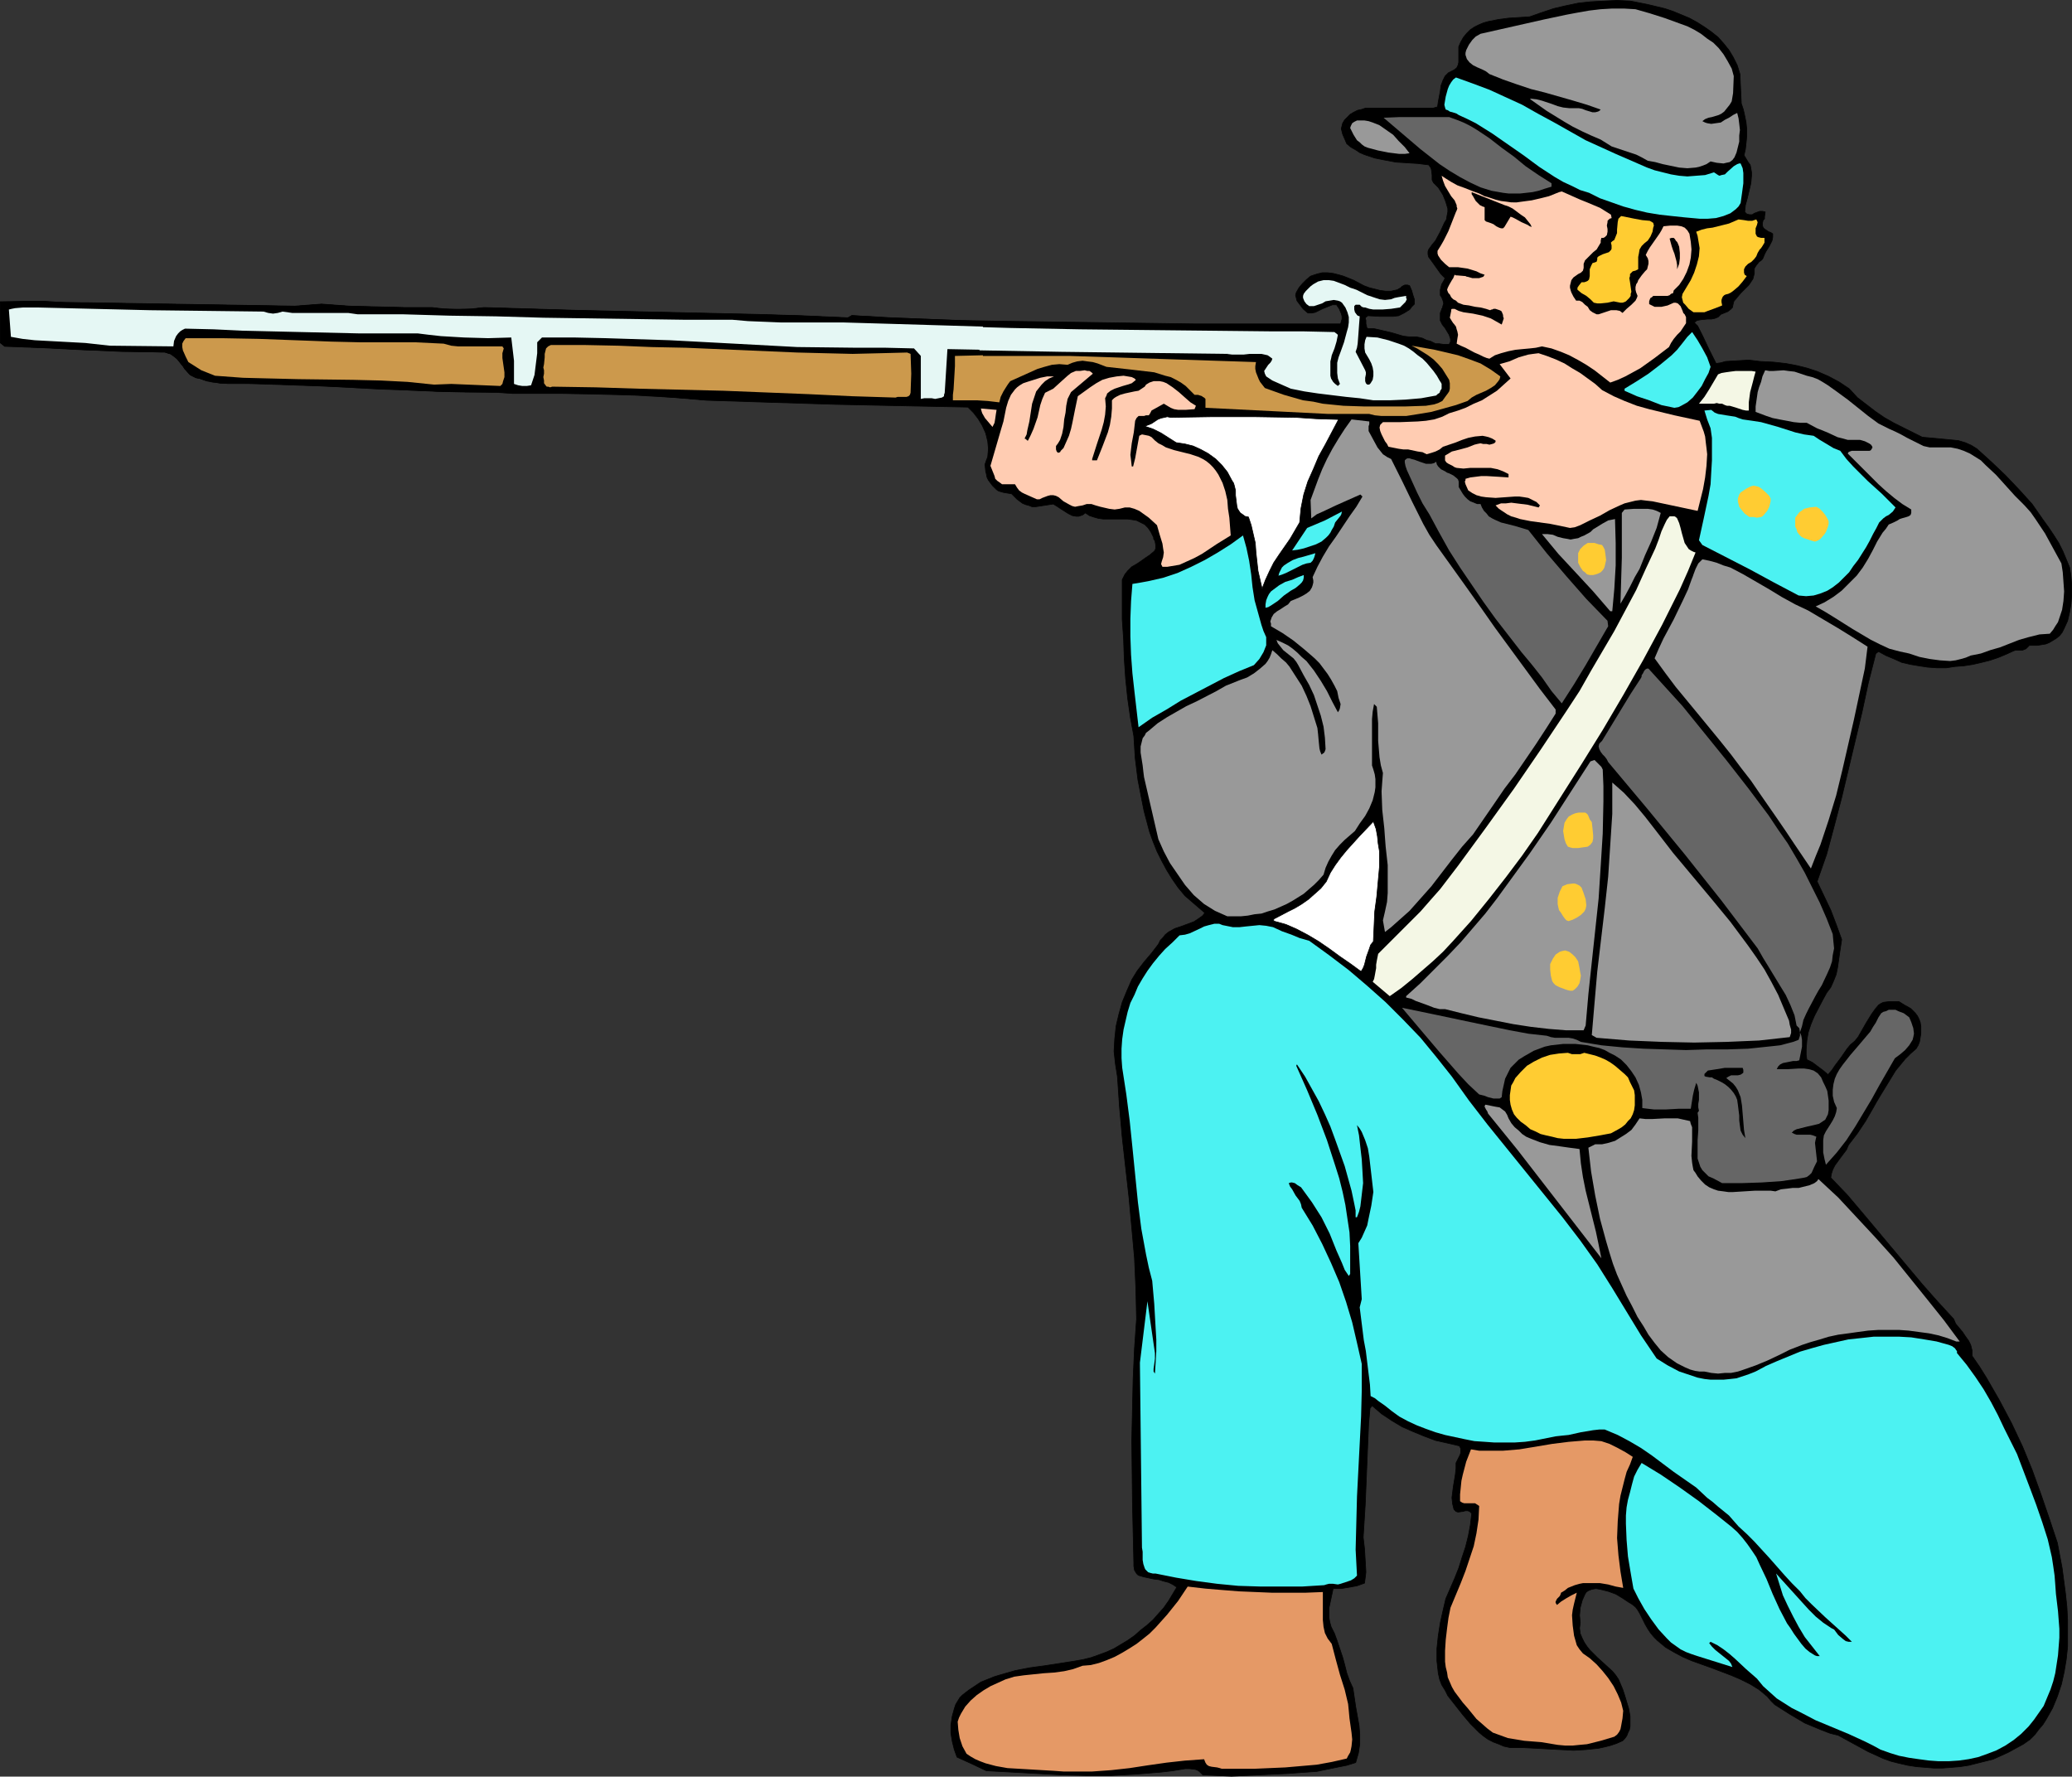 <?xml version="1.0" encoding="UTF-8" standalone="no"?>
<svg
   version="1.0"
   width="129.788mm"
   height="111.283mm"
   id="svg56"
   sodipodi:docname="Soldier - Grey 11.wmf"
   xmlns:inkscape="http://www.inkscape.org/namespaces/inkscape"
   xmlns:sodipodi="http://sodipodi.sourceforge.net/DTD/sodipodi-0.dtd"
   xmlns="http://www.w3.org/2000/svg"
   xmlns:svg="http://www.w3.org/2000/svg">
  <rect width="100%" height="100%" fill="#333333" stroke="none"/>
  <sodipodi:namedview
     id="namedview56"
     pagecolor="#ffffff"
     bordercolor="#000000"
     borderopacity="0.25"
     inkscape:showpageshadow="2"
     inkscape:pageopacity="0.0"
     inkscape:pagecheckerboard="0"
     inkscape:deskcolor="#d1d1d1"
     inkscape:document-units="mm" />
  <defs
     id="defs1">
    <pattern
       id="WMFhbasepattern"
       patternUnits="userSpaceOnUse"
       width="6"
       height="6"
       x="0"
       y="0" />
  </defs>
  <path
     style="fill:#000000;fill-opacity:1;fill-rule:evenodd;stroke:#000000;stroke-width:0.162px;stroke-linecap:round;stroke-linejoin:round;stroke-miterlimit:4;stroke-dasharray:none;stroke-opacity:1"
     d="m 1.131,82.003 h 2.262 l 2.262,0.162 4.525,0.162 9.373,0.485 9.211,0.323 4.686,0.162 h 4.686 0.808 l 0.808,0.323 0.646,0.162 0.646,0.323 0.97,0.969 0.808,0.969 0.485,0.646 0.485,0.646 0.808,0.969 0.485,0.485 0.646,0.323 0.646,0.323 0.808,0.162 1.616,0.485 1.616,0.323 1.778,0.323 h 1.778 3.878 l 3.717,0.162 14.059,0.485 13.898,0.646 14.059,0.646 6.949,0.162 h 7.11 l 3.717,0.323 h 11.474 l 11.635,0.162 5.818,0.162 5.656,0.323 5.818,0.485 5.656,0.485 15.19,0.485 15.352,0.485 15.352,0.323 7.918,0.162 7.918,0.162 1.293,1.293 1.131,1.454 0.97,1.616 0.808,1.777 0.485,1.939 0.162,1.777 -0.162,1.939 -0.323,0.808 -0.323,0.969 0.162,1.616 0.162,0.646 0.162,0.808 0.323,0.646 0.485,0.646 0.485,0.646 0.646,0.646 0.323,0.323 0.485,0.323 1.131,0.323 0.97,0.162 0.97,0.162 1.293,1.293 1.293,0.969 0.808,0.323 0.646,0.162 0.808,0.323 h 0.808 l 4.202,-0.646 0.808,0.485 0.97,0.646 1.778,1.131 0.97,0.485 0.97,0.162 h 0.485 l 0.485,-0.162 0.485,-0.162 0.646,-0.485 0.97,0.646 0.97,0.323 1.131,0.323 1.131,0.162 h 4.686 1.131 l 1.131,0.162 0.97,0.162 0.97,0.485 0.97,0.485 0.808,0.808 0.646,0.969 0.646,1.293 v 0.323 l 0.323,0.485 0.162,0.969 v 0.323 0.485 l -0.162,0.485 -0.323,0.323 -0.97,0.808 -0.97,0.646 -1.131,0.808 -0.97,0.646 -1.131,0.646 -0.97,0.969 -0.646,0.808 -0.646,1.293 v 4.524 4.847 l 0.323,4.686 0.162,4.686 0.323,4.686 0.485,4.686 0.646,4.524 0.808,4.363 0.323,5.171 0.646,5.171 0.97,5.009 0.485,2.424 0.646,2.424 0.646,2.424 0.808,2.262 0.97,2.424 1.131,2.262 1.131,2.101 1.293,2.101 1.454,2.101 1.616,1.939 4.686,4.04 -0.485,0.646 -0.646,0.485 -1.454,0.969 -3.07,1.131 -1.454,0.485 -1.454,0.808 -0.808,0.646 -0.485,0.646 -0.646,0.646 -0.485,0.969 -1.616,2.101 -1.778,2.101 -1.616,2.101 -1.293,2.101 -1.131,2.585 -1.131,2.747 -0.808,2.908 -0.646,2.747 -0.323,3.07 -0.162,2.908 0.323,2.908 0.485,3.07 0.485,7.11 0.646,7.271 1.616,14.381 0.646,7.11 0.646,7.11 0.323,7.271 0.162,7.11 -0.485,6.948 -0.323,7.11 -0.162,7.271 -0.162,7.433 0.162,14.704 0.162,7.271 0.162,6.948 v 0.808 l 0.162,0.969 0.485,0.808 0.323,0.323 0.323,0.162 1.131,0.323 2.262,0.485 1.293,0.162 0.97,0.323 1.293,0.323 0.97,0.485 0.97,0.646 -0.97,1.616 -0.97,1.616 -1.131,1.616 -1.293,1.454 -1.293,1.454 -1.454,1.293 -1.454,1.131 -1.454,1.293 -1.616,1.131 -1.616,0.969 -1.616,0.969 -1.778,0.808 -1.778,0.646 -1.778,0.646 -1.939,0.485 -1.778,0.323 -7.272,1.131 -3.555,0.485 -3.394,0.646 -3.394,0.969 -1.616,0.485 -1.616,0.646 -1.616,0.646 -1.454,0.969 -1.454,0.969 -1.454,1.131 -0.646,0.646 -0.97,1.616 -0.323,0.969 -0.485,1.777 -0.323,2.101 v 1.939 l 0.323,1.939 0.485,1.939 0.646,1.777 3.555,1.616 3.394,1.616 11.797,0.646 5.818,0.323 5.979,0.162 h 5.979 l 5.818,-0.323 5.979,-0.485 2.747,-0.323 2.909,-0.485 h 1.131 l 1.293,0.162 0.485,0.162 0.485,0.323 0.323,0.323 0.485,0.485 3.394,0.162 3.394,0.162 6.787,-0.323 6.626,-0.323 6.787,-0.485 4.686,-0.969 2.424,-0.485 2.101,-0.646 0.323,-1.131 0.323,-1.131 0.323,-2.101 v -2.262 l -0.162,-2.101 -0.808,-4.524 -0.646,-4.363 -0.808,-1.777 -0.646,-1.777 -0.485,-1.939 -0.485,-1.777 -1.293,-3.878 -0.646,-1.777 -0.808,-1.616 -0.323,-1.131 -0.162,-0.969 v -2.424 l 0.485,-2.262 0.485,-2.262 h 1.939 l 1.939,-0.323 1.778,-0.323 1.778,-0.646 0.162,-1.293 0.162,-1.293 -0.162,-2.747 -0.162,-2.747 -0.323,-2.747 0.485,-7.756 0.323,-7.756 0.323,-7.756 0.162,-3.716 0.323,-3.555 0.485,-0.646 2.262,1.939 2.424,1.616 2.424,1.454 2.586,1.131 2.747,1.131 2.586,0.969 2.909,0.646 2.747,0.646 0.323,0.646 v 0.485 0.485 l -0.162,0.485 -0.485,0.969 -0.485,0.969 v 1.293 l -0.162,1.454 -0.485,2.908 -0.162,1.293 -0.162,1.293 0.162,1.454 0.323,1.293 0.485,0.485 0.485,0.162 1.131,-0.162 0.646,-0.162 h 0.485 l 0.485,0.162 0.485,0.485 -0.323,2.747 -0.485,2.585 -0.646,2.585 -0.808,2.424 -0.808,2.585 -0.97,2.424 -2.101,4.847 -0.646,2.747 -0.646,2.908 -0.485,3.07 -0.323,3.07 v 2.908 l 0.162,1.454 0.162,1.454 0.323,1.454 0.485,1.293 0.808,1.293 0.646,1.293 1.778,2.262 1.778,2.262 1.778,2.101 2.101,2.101 0.97,0.808 1.131,0.808 1.293,0.646 1.293,0.485 1.131,0.485 1.454,0.323 h 1.454 1.454 l 3.07,0.162 2.909,0.162 3.07,0.162 3.07,0.162 2.909,-0.162 3.07,-0.323 1.454,-0.323 1.293,-0.323 1.454,-0.485 1.454,-0.646 0.485,-0.485 0.485,-0.646 0.323,-0.808 0.323,-0.646 0.162,-0.808 v -0.808 -1.616 l -0.323,-1.777 -0.485,-1.616 -0.485,-1.616 -0.485,-1.454 -0.485,-1.131 -0.485,-1.131 -0.646,-0.969 -0.808,-0.969 -1.778,-1.616 -1.778,-1.616 -1.778,-1.777 -0.646,-0.808 -0.646,-0.969 -0.485,-0.969 -0.485,-1.131 -0.162,-1.293 0.162,-1.293 -0.162,-1.777 0.162,-1.777 0.485,-1.777 0.646,-1.454 0.323,-0.485 0.485,-0.323 0.808,-0.323 0.97,-0.162 0.97,0.162 1.939,0.485 1.778,0.646 1.616,0.969 1.454,0.969 0.808,0.485 0.808,0.646 0.485,0.646 0.485,0.808 0.646,1.293 0.646,1.293 0.646,1.131 0.646,0.969 0.808,0.969 0.808,0.808 1.939,1.616 1.939,1.131 2.101,1.131 2.262,0.969 2.262,0.808 2.262,0.808 4.686,1.777 2.262,0.969 2.262,1.131 2.101,1.293 1.939,1.616 0.808,0.969 0.97,0.969 3.555,2.262 3.555,2.101 1.939,0.808 1.939,0.808 2.101,0.808 1.939,0.485 3.555,1.939 3.555,1.939 1.778,0.808 1.778,0.808 1.778,0.646 1.939,0.485 2.101,0.485 2.101,0.323 2.101,0.162 1.939,0.162 h 2.101 l 2.101,-0.162 1.939,-0.162 2.101,-0.323 1.939,-0.485 1.939,-0.485 1.939,-0.485 1.778,-0.808 1.778,-0.808 1.778,-0.969 1.778,-0.969 1.616,-1.131 1.131,-1.131 0.97,-1.293 0.97,-1.131 0.808,-1.293 1.454,-2.585 1.131,-2.747 0.97,-2.908 0.646,-2.908 0.485,-2.908 0.323,-3.07 v -3.07 -3.232 l -0.162,-3.07 -0.323,-3.07 -0.808,-6.14 -1.131,-5.979 -1.939,-5.817 -1.939,-5.655 -2.101,-5.817 -2.262,-5.494 -2.586,-5.494 -2.909,-5.494 -3.07,-5.332 -1.616,-2.585 -1.778,-2.585 v -1.293 l -0.323,-1.293 -0.485,-0.969 -0.808,-1.131 -0.646,-0.969 -0.808,-0.969 -0.808,-0.969 -0.485,-1.131 -3.717,-4.04 -3.717,-4.201 -14.221,-16.966 -3.555,-4.201 -3.878,-4.04 0.162,-0.969 0.323,-0.969 0.485,-0.969 1.293,-1.777 1.454,-1.939 0.485,-1.131 2.101,-2.747 1.939,-2.908 1.778,-3.07 0.808,-1.454 0.97,-1.616 1.778,-2.908 1.778,-2.908 2.262,-2.747 1.293,-1.293 1.293,-1.131 0.485,-0.808 0.323,-0.808 0.162,-0.969 0.162,-0.969 v -0.808 -0.969 l -0.162,-0.969 -0.323,-0.808 -0.323,-0.646 -0.485,-0.646 -1.131,-1.131 -1.454,-0.808 -1.293,-0.808 h -1.131 -1.293 l -1.293,0.162 -0.646,0.323 -0.485,0.323 -0.808,0.969 -0.808,1.131 -1.293,2.101 -1.293,2.262 -0.646,1.131 -0.808,0.969 -0.97,0.808 -0.808,0.969 -1.454,2.101 -1.454,1.939 -0.646,0.969 -0.97,1.131 -1.131,-0.969 -1.293,-0.969 -1.293,-0.969 -1.293,-0.646 -0.162,-1.131 v -1.293 l 0.162,-2.101 0.323,-1.939 0.646,-1.939 0.808,-1.939 1.939,-3.716 0.97,-1.777 0.97,-1.293 0.646,-1.454 0.646,-1.616 0.323,-1.616 0.485,-3.393 0.485,-3.232 -1.293,-3.555 -1.293,-3.393 -1.616,-3.393 -1.616,-3.393 2.262,-6.463 1.778,-6.625 1.778,-6.786 1.616,-6.786 1.616,-6.786 1.616,-6.786 1.454,-6.786 1.778,-6.948 0.646,-0.485 1.778,0.969 1.939,0.808 1.778,0.808 2.101,0.485 1.939,0.323 2.101,0.323 2.262,0.162 h 2.101 l 2.101,-0.323 2.101,-0.162 2.101,-0.323 2.101,-0.485 1.939,-0.485 1.939,-0.646 1.939,-0.808 1.778,-0.808 0.485,-0.162 h 0.646 0.97 l 0.808,-0.323 0.323,-0.323 0.485,-0.485 h 1.939 l 1.939,-0.323 0.808,-0.323 0.808,-0.485 0.808,-0.485 0.808,-0.646 0.646,-0.808 0.485,-0.969 0.808,-1.777 0.485,-2.101 0.323,-1.939 0.162,-2.101 v -2.262 l -0.162,-2.101 -0.323,-2.101 -0.808,-1.939 -0.808,-1.939 -0.97,-1.939 -1.131,-1.777 -1.293,-1.939 -1.293,-1.777 -2.586,-3.716 -3.07,-3.393 -3.232,-3.393 -3.394,-3.232 -3.394,-3.07 -1.293,-0.808 -1.454,-0.646 -1.616,-0.485 -1.616,-0.162 -3.394,-0.323 -1.778,-0.162 -1.778,-0.162 -4.525,-2.262 -2.262,-1.131 -2.262,-1.293 -2.101,-1.454 -2.101,-1.616 -2.101,-1.616 -1.939,-2.101 -2.424,-1.616 -2.424,-1.293 -2.586,-1.131 -2.424,-0.808 -2.586,-0.646 -2.586,-0.485 -2.909,-0.323 -3.232,-0.162 -1.293,-0.162 -1.293,-0.162 -2.747,0.162 -2.747,0.162 -1.131,0.323 -1.131,0.162 -0.485,-0.969 -0.646,-1.293 -0.646,-1.293 -1.293,-2.747 -0.646,-1.293 -0.646,-1.293 -0.808,-0.808 0.646,-0.485 0.808,-0.162 1.616,-0.162 h 0.97 l 0.808,-0.162 0.808,-0.323 0.646,-0.646 0.808,-0.323 0.808,-0.323 0.646,-0.485 0.485,-0.485 0.162,-0.808 0.162,-0.646 0.808,-0.969 0.808,-0.969 0.97,-0.969 0.97,-0.969 0.646,-0.969 0.323,-0.485 0.162,-0.646 0.162,-0.646 v -0.646 -0.485 l 0.162,-0.323 0.323,-0.485 0.646,-0.808 0.485,-0.323 0.323,-0.323 0.162,-0.323 0.323,-0.808 0.323,-0.646 0.808,-1.293 0.323,-0.646 0.323,-0.646 0.162,-0.808 v -0.808 l -0.485,-0.323 -0.485,-0.162 -0.97,-0.646 -0.323,-0.323 -0.162,-0.485 v -0.646 l 0.162,-0.646 0.323,-0.323 v -0.485 l 0.162,-1.131 -0.646,-0.162 h -0.646 l -1.293,0.485 -0.485,0.323 h -0.646 l -0.646,-0.162 -0.485,-0.485 0.162,-1.616 0.485,-1.777 0.808,-3.393 0.162,-1.777 v -0.808 l -0.162,-0.969 -0.162,-0.808 -0.485,-0.646 -0.485,-0.808 -0.485,-0.808 0.323,-1.454 0.162,-1.454 0.162,-1.616 v -1.616 l -0.162,-1.616 -0.323,-1.616 -0.323,-1.454 -0.485,-1.454 -0.323,-6.948 -0.646,-2.101 -0.97,-1.939 -0.97,-1.616 -1.293,-1.616 -1.293,-1.454 -1.616,-1.293 -1.616,-1.131 -1.778,-1.131 -1.778,-0.969 -1.939,-0.808 -1.939,-0.808 -1.939,-0.646 -4.04,-0.969 -4.04,-0.808 -3.232,-0.162 -3.232,0.162 -3.07,0.162 -2.909,0.323 -3.07,0.646 -2.747,0.646 -2.909,0.969 -2.747,0.969 -2.424,0.162 -2.586,0.162 -2.424,0.323 -2.424,0.485 -1.131,0.323 -1.131,0.485 -0.97,0.485 -0.97,0.646 -0.808,0.808 -0.808,0.969 -0.646,1.131 -0.485,1.131 v 0.808 0.808 1.454 0.646 l -0.162,0.646 -0.323,0.646 -0.646,0.485 -0.646,0.323 -0.646,0.323 -0.323,0.323 -0.485,0.485 -0.485,0.969 -0.485,1.293 -0.162,1.293 -0.485,2.585 -0.162,1.131 -1.131,0.323 h -15.029 -0.97 l -0.97,0.323 -0.808,0.162 -0.97,0.485 -0.808,0.485 -0.646,0.646 -0.646,0.646 -0.485,0.808 -0.162,0.646 -0.162,0.646 0.162,0.646 0.162,0.646 0.485,1.131 0.485,1.131 0.97,0.808 1.131,0.646 0.97,0.646 1.131,0.485 2.424,0.808 2.424,0.485 2.586,0.485 2.586,0.162 2.586,0.162 2.586,0.323 0.485,0.646 0.162,0.485 0.162,1.293 v 0.485 0.646 l 0.323,0.646 0.646,0.646 0.485,0.485 0.323,0.485 0.808,1.293 0.646,1.616 0.485,1.616 v 0.808 l -0.162,0.808 -0.162,0.969 -0.485,0.808 -0.97,2.101 -1.131,2.101 -0.808,0.969 -0.808,1.131 -0.162,0.485 v 0.646 l 0.162,0.646 0.485,0.646 1.616,2.262 0.808,1.131 0.97,0.969 -0.323,0.646 -0.485,0.808 -0.162,0.646 -0.162,0.646 v 0.646 0.646 l 0.323,0.485 0.323,0.808 0.162,0.646 -0.162,0.485 -0.162,0.646 -0.162,0.162 v 0.162 l -0.323,0.808 v 0.646 0.646 0.485 l 0.485,0.969 0.646,0.808 0.485,0.808 0.485,0.808 0.162,0.485 0.162,0.485 v 0.646 l -0.323,0.646 h -0.646 -0.646 l -1.131,-0.162 h -0.808 l -0.646,-0.323 -0.646,-0.323 -0.808,-0.162 -0.97,-0.485 -0.646,-0.162 -0.808,-0.162 h -1.616 l -1.454,-0.162 -2.747,-0.808 -2.747,-0.646 -1.454,-0.323 h -1.454 l -0.323,-0.323 v -0.323 l -0.162,-0.485 v -0.808 l -0.162,-0.646 0.646,-0.485 2.909,0.162 h 1.616 1.454 l 1.293,-0.162 1.293,-0.646 1.293,-0.808 0.485,-0.646 0.646,-0.646 v -1.131 l -0.323,-0.969 -0.323,-1.131 -0.485,-1.131 -0.485,-0.162 h -0.323 -0.323 l -0.646,0.323 -0.323,0.323 -0.808,0.485 -1.454,0.323 h -1.293 l -1.293,-0.162 -1.293,-0.323 -1.293,-0.323 -1.293,-0.485 -2.424,-1.293 -2.424,-0.969 -1.131,-0.323 -1.293,-0.323 -1.293,-0.162 h -1.293 l -1.293,0.323 -1.454,0.485 -0.97,0.808 -0.97,0.969 -0.808,0.969 -0.646,1.131 -0.162,0.646 0.162,0.646 0.162,0.646 0.485,0.646 0.97,1.293 1.131,0.969 h 0.97 l 0.808,-0.162 1.616,-0.808 1.616,-0.646 0.808,-0.323 h 0.97 l 0.646,0.969 0.485,1.131 0.162,0.646 v 0.646 l -0.162,0.485 -0.162,0.646 h -34.582 l -46.218,-0.646 -8.888,-0.162 -8.888,-0.323 -8.565,-0.323 -4.363,-0.323 -4.202,-0.162 -0.97,0.485 -10.827,-0.485 -10.666,-0.323 -42.986,-0.969 -21.654,-0.646 -1.454,0.162 -1.454,0.162 -3.232,0.162 -3.232,-0.162 -1.616,-0.162 -1.293,-0.162 H 95.667 L 89.203,72.631 82.739,72.469 76.114,71.985 69.811,72.469 20.846,71.662 H 15.514 L 10.504,71.338 H 5.333 l -5.171,0.162 v 9.695 z"
     id="path1" />
  <path
     style="fill:#ffffff;fill-opacity:1;fill-rule:evenodd;stroke:#000000;stroke-width:0.162px;stroke-linecap:round;stroke-linejoin:round;stroke-miterlimit:4;stroke-dasharray:none;stroke-opacity:1"
     d="m 278.436,104.786 2.101,0.323 1.939,0.485 1.778,0.808 1.778,0.969 1.778,1.293 1.454,1.454 1.293,1.616 1.131,2.101 0.323,0.485 0.162,0.485 0.323,1.293 v 1.131 l 0.162,1.293 0.162,1.293 0.162,0.646 0.323,0.485 0.323,0.485 0.485,0.323 0.646,0.485 0.808,0.162 0.646,1.939 0.485,2.101 0.485,2.101 0.162,2.262 0.485,4.363 0.485,2.101 0.485,2.101 0.808,-2.101 0.97,-2.101 0.97,-1.939 1.293,-1.939 2.586,-3.716 1.131,-1.939 1.131,-1.939 0.162,-1.777 0.162,-1.616 0.323,-1.616 0.323,-1.616 0.97,-3.07 1.293,-2.908 1.293,-3.07 1.616,-2.908 3.07,-5.817 -5.171,-0.162 -4.848,-0.323 -10.019,-0.162 h -9.858 l -9.858,0.162 -0.808,-0.162 -0.646,0.162 -0.808,0.162 -0.808,0.323 -1.454,0.969 -0.808,0.323 -0.808,0.323 1.939,0.646 1.939,0.969 1.778,1.131 z"
     id="path2" />
  <path
     style="fill:#ffffff;fill-opacity:1;fill-rule:evenodd;stroke:#000000;stroke-width:0.162px;stroke-linecap:round;stroke-linejoin:round;stroke-miterlimit:4;stroke-dasharray:none;stroke-opacity:1"
     d="m 301.545,218.055 2.909,0.808 2.586,1.131 2.747,1.454 2.424,1.454 2.586,1.777 2.424,1.777 2.586,1.777 2.424,1.777 0.485,-0.808 0.323,-0.808 0.485,-1.939 0.646,-1.777 0.323,-0.969 0.646,-0.808 0.162,-3.555 0.162,-3.555 0.485,-3.555 0.323,-3.555 0.323,-3.555 v -3.555 l -0.323,-1.939 -0.162,-1.616 -0.323,-1.777 -0.646,-1.777 -3.232,3.393 -3.07,3.393 -1.454,1.777 -1.293,1.777 -1.131,1.777 -0.97,2.101 -1.293,1.616 -1.454,1.293 -1.454,1.293 -1.616,1.131 -1.616,0.969 -1.616,0.808 -3.394,1.777 z"
     id="path3" />
  <path
     style="fill:#e5f7f4;fill-opacity:1;fill-rule:evenodd;stroke:none"
     d="m 2.424,79.741 2.747,0.485 2.909,0.323 6.141,0.485 5.979,0.323 2.909,0.162 2.909,0.323 14.867,0.162 0.323,-1.293 0.485,-1.131 0.485,-0.485 0.485,-0.485 0.485,-0.323 0.646,-0.323 13.574,0.485 13.736,0.323 13.898,0.162 13.898,0.162 5.333,0.646 5.494,0.323 h 5.656 5.656 l 0.323,2.747 0.162,2.585 0.162,2.747 v 2.908 l 0.808,0.162 0.97,0.162 h 2.262 l 0.646,-2.424 0.485,-2.585 0.162,-2.585 0.162,-2.585 1.131,-1.131 h 7.595 7.434 l 7.595,0.162 7.595,0.323 15.029,0.808 15.19,0.969 h 13.898 6.787 l 6.949,0.162 1.454,1.939 0.162,10.018 0.808,-0.162 h 1.616 l 0.97,0.162 0.808,-0.162 0.646,-0.162 0.485,-0.323 0.162,-0.323 0.162,-0.485 0.323,-9.533 0.808,-0.646 26.502,0.485 39.107,0.485 1.293,0.162 h 1.293 1.454 l 1.454,-0.162 h 1.454 1.293 l 1.454,0.323 0.485,0.323 0.646,0.485 -0.162,0.485 -0.323,0.485 -0.485,0.485 -0.323,0.485 -0.323,0.485 -0.323,0.485 0.162,0.646 0.162,0.323 0.162,0.323 1.454,0.969 1.454,0.646 1.454,0.646 1.454,0.646 1.616,0.323 1.616,0.323 3.232,0.485 6.626,0.808 3.232,0.323 3.232,0.485 h 3.878 l 3.717,-0.162 3.717,-0.323 3.555,-0.646 0.323,-0.323 0.485,-0.323 0.162,-0.485 0.323,-0.485 v -0.646 -0.485 l -0.162,-0.323 -0.323,-0.485 -0.646,-1.131 -0.808,-1.131 -0.808,-0.969 -0.808,-0.969 -0.97,-0.969 -1.131,-0.808 -0.97,-0.808 -1.131,-0.808 -1.131,-0.646 -1.293,-0.485 -2.424,-0.808 -2.586,-0.646 -2.586,-0.162 -0.323,0.808 -0.162,0.969 v 0.969 l 0.162,0.969 0.97,1.616 0.485,0.969 0.323,0.969 0.162,0.969 v 0.969 l -0.162,0.969 -0.485,0.808 -0.323,0.323 h -0.323 -0.162 l -0.323,-0.323 -0.162,-0.485 v -0.323 -0.485 l 0.162,-0.808 v -0.485 l -0.162,-0.485 -2.262,-4.363 0.323,-0.969 0.162,-0.969 0.162,-2.101 0.162,-2.262 0.162,-2.101 -0.485,-0.162 -0.162,-0.162 -0.485,-0.646 -0.162,-0.646 v -0.808 l 0.323,-0.323 h 0.323 0.323 0.323 l 0.485,0.485 0.485,0.162 h 0.323 l 0.97,0.323 0.97,0.162 h 2.101 l 2.101,-0.162 2.101,-0.323 0.646,-0.646 0.646,-0.646 0.162,-0.323 0.162,-0.323 -0.162,-0.323 v -0.485 l -0.97,0.162 -0.97,0.162 -0.808,0.162 -0.808,0.323 -1.454,0.162 -1.293,-0.162 -1.454,-0.485 -1.454,-0.485 -2.586,-1.293 -1.454,-0.485 -1.293,-0.646 -1.293,-0.485 -1.293,-0.485 -1.131,-0.162 h -1.293 l -1.293,0.323 -1.131,0.646 -0.646,0.485 -0.485,0.485 -0.646,0.646 -0.485,0.646 -0.162,0.485 v 0.485 l 0.323,0.808 0.485,0.646 0.646,0.485 h 1.131 l 0.97,-0.323 0.97,-0.323 0.808,-0.485 0.97,-0.162 0.97,-0.162 0.97,0.162 0.485,0.162 0.485,0.323 0.808,1.131 0.485,1.131 0.323,1.131 v 1.293 l -0.162,1.131 -0.323,1.131 -0.646,2.424 -0.808,2.262 -0.485,1.293 -0.323,1.293 v 1.131 1.293 l 0.162,1.293 0.485,1.293 -0.485,0.485 -0.646,-0.485 -0.485,-0.485 -0.485,-0.808 -0.162,-0.646 V 87.335 85.558 l 0.162,-0.646 0.162,-0.808 0.646,-1.616 0.485,-1.616 0.162,-0.808 0.162,-0.808 -0.808,-0.646 -7.272,-0.162 h -7.434 l -15.029,-0.162 -15.352,-0.162 -15.19,-0.162 -8.242,-0.162 -8.242,-0.162 -16.645,-0.485 -16.645,-0.646 -8.403,-0.162 h -8.565 l -3.878,0.162 -4.04,-0.162 -3.878,-0.162 -3.878,-0.323 H 161.923 L 150.773,75.701 128.472,75.378 117.321,75.055 95.505,74.57 84.517,74.408 82.416,74.247 H 80.154 78.053 75.79 71.427 L 69.003,74.085 66.741,73.762 65.771,74.085 64.64,74.408 63.509,74.247 62.216,73.762 48.803,73.6 H 35.39 L 22.139,73.277 8.888,72.954 H 5.333 l -1.939,0.162 h -0.808 l -0.646,0.323 z"
     id="path4" />
  <path
     style="fill:#cc994c;fill-opacity:1;fill-rule:evenodd;stroke:none"
     d="m 47.672,87.658 3.232,1.293 6.626,0.485 6.464,0.162 6.626,0.162 12.928,0.162 6.626,0.162 6.302,0.323 6.302,0.646 4.04,-0.162 3.878,0.162 3.878,0.162 3.878,0.162 0.485,-0.485 0.162,-0.646 0.323,-0.969 v -1.131 l -0.162,-1.131 -0.323,-2.262 v -1.131 l 0.323,-1.131 -0.323,-0.485 h -3.555 -1.778 -1.616 -3.555 l -1.616,-0.162 -1.778,-0.485 -3.394,-0.162 -3.394,-0.162 h -6.626 -6.464 l -6.787,-0.162 -4.04,-0.162 -4.363,-0.162 -8.726,-0.323 -8.726,-0.162 H 48.157 43.955 l -0.485,0.646 -0.323,0.646 v 0.808 l 0.162,0.808 0.646,1.454 0.323,0.646 0.323,0.646 z"
     id="path5" />
  <path
     style="fill:#cc994c;fill-opacity:1;fill-rule:evenodd;stroke:none"
     d="m 130.734,91.536 10.342,0.162 10.181,0.323 20.038,0.485 20.2,0.808 10.181,0.485 10.342,0.323 0.485,-0.162 h 0.485 0.646 0.97 l 0.485,-0.162 0.323,-0.323 0.162,-0.485 0.162,-4.524 -0.162,-4.686 -0.808,-0.323 -6.302,0.162 -6.626,0.162 -6.626,-0.162 -6.464,-0.162 -26.341,-1.131 -8.08,-0.162 -7.918,-0.323 -7.918,-0.162 h -8.08 l -0.646,0.323 -0.485,0.485 -0.162,0.646 -0.162,0.646 v 0.808 l -0.162,1.616 -0.162,0.808 0.162,0.646 v 0.808 l -0.162,0.808 0.162,0.808 v 0.646 l 0.485,0.646 0.162,0.162 h 0.323 l 0.485,0.162 z"
     id="path6" />
  <path
     style="fill:#cc994c;fill-opacity:1;fill-rule:evenodd;stroke:none"
     d="m 225.917,94.445 2.586,0.162 2.747,0.162 2.586,0.162 2.747,0.323 0.323,-1.293 0.646,-1.293 0.808,-1.293 0.323,-0.485 0.485,-0.646 3.232,-1.454 3.232,-1.454 1.616,-0.485 1.778,-0.485 1.778,-0.162 1.939,0.162 1.131,-0.485 1.131,-0.323 1.293,-0.162 1.131,0.162 1.293,0.162 1.131,0.323 2.101,0.808 2.909,0.323 2.909,0.323 2.747,0.323 2.747,0.323 2.586,0.808 1.293,0.323 1.293,0.646 1.131,0.646 1.131,0.808 0.97,0.969 1.131,1.131 h 0.323 0.485 l 0.97,0.323 0.162,0.162 0.323,0.162 0.323,0.323 v 0.485 1.616 l 9.696,0.485 9.696,0.485 9.696,0.485 h 4.848 4.848 l 1.293,0.323 1.616,0.162 h 2.909 2.909 l 3.07,-0.485 2.909,-0.485 2.909,-0.808 2.909,-0.808 2.747,-0.969 0.97,-0.808 1.131,-0.646 2.262,-0.969 1.131,-0.646 0.97,-0.646 0.808,-0.969 0.323,-0.485 0.162,-0.646 -1.131,-0.808 -1.131,-0.808 -2.424,-1.454 -2.586,-0.969 -2.747,-0.969 -2.747,-0.646 -2.747,-0.646 -2.747,-0.485 -2.747,-0.485 1.293,0.646 1.293,0.808 1.293,0.808 1.293,0.969 1.131,1.131 0.97,1.131 0.808,1.293 0.808,1.293 0.162,0.808 v 0.646 0.646 l -0.162,0.646 -0.323,0.485 -0.485,0.646 -0.808,1.131 -0.97,0.485 -0.97,0.323 -0.97,0.162 -0.97,0.162 -4.848,0.162 h -4.848 -5.01 l -4.848,-0.162 -4.848,-0.485 -2.262,-0.485 -2.424,-0.323 -2.262,-0.646 -2.262,-0.646 -2.262,-0.808 -2.262,-0.808 -1.131,-1.454 -0.323,-0.646 -0.323,-0.808 -0.323,-0.808 -0.162,-0.808 v -0.646 l 0.162,-0.969 -44.117,-1.454 h -26.826 l -0.485,1.131 -0.162,1.131 -0.162,1.131 v 1.293 2.262 l 0.162,1.293 v 0.969 0.323 l 0.162,0.162 z"
     id="path7" />
  <path
     style="fill:#e59966;fill-opacity:1;fill-rule:evenodd;stroke:none"
     d="m 228.825,415.184 0.97,0.646 1.131,0.646 1.131,0.485 1.293,0.485 2.424,0.646 2.747,0.485 2.747,0.162 2.747,0.162 5.494,0.323 2.262,0.162 h 2.424 4.363 l 4.525,-0.323 4.363,-0.485 4.202,-0.646 4.525,-0.646 4.363,-0.485 4.525,-0.323 0.323,0.808 0.323,0.485 0.485,0.323 0.646,0.162 1.293,0.162 0.646,0.162 0.485,0.162 h 7.595 l 3.717,-0.162 3.717,-0.162 3.717,-0.323 3.717,-0.323 3.555,-0.646 3.555,-0.808 0.323,-0.646 0.485,-0.808 0.162,-0.646 0.162,-0.808 0.162,-1.616 -0.162,-1.616 -0.485,-3.393 -0.162,-1.777 -0.162,-1.616 -0.808,-3.393 -1.131,-3.555 -0.97,-3.555 -0.97,-3.716 -0.485,-0.646 -0.485,-0.646 -0.646,-1.293 -0.323,-1.454 -0.162,-1.616 v -1.616 -1.616 -3.393 l -4.04,0.162 h -4.04 -4.04 l -3.878,-0.162 -3.878,-0.162 -4.04,-0.323 -3.878,-0.323 -4.202,-0.485 -2.262,3.393 -2.586,3.232 -2.747,3.07 -1.454,1.454 -1.616,1.293 -1.454,1.131 -1.778,1.131 -1.616,0.969 -1.778,0.969 -1.939,0.808 -1.778,0.646 -1.939,0.485 -1.939,0.162 -2.262,0.808 -2.101,0.485 -2.424,0.323 -2.424,0.162 -4.686,0.485 -2.262,0.323 -2.101,0.646 -1.778,0.808 -1.778,0.808 -1.616,0.969 -1.616,1.131 -1.454,1.293 -1.293,1.454 -0.97,1.616 -0.485,0.969 -0.323,0.969 0.162,1.939 0.323,1.939 0.646,1.939 z"
     id="path8" />
  <path
     style="fill:#ffccb2;fill-opacity:1;fill-rule:evenodd;stroke:none"
     d="m 234.966,101.069 0.485,-0.969 0.162,-0.969 0.162,-1.131 0.162,-0.969 -3.717,-0.323 0.162,0.646 0.162,0.485 0.646,1.131 z"
     id="path9" />
  <path
     style="fill:#ffccb2;fill-opacity:1;fill-rule:evenodd;stroke:none"
     d="m 237.229,114.642 h 0.808 2.262 l 0.485,0.808 0.485,0.646 0.646,0.485 0.646,0.323 1.454,0.646 1.454,0.646 h 0.646 l 0.646,-0.323 1.293,-0.485 0.646,-0.162 h 0.646 l 0.646,0.162 0.646,0.323 1.131,0.969 1.454,0.808 0.646,0.323 0.646,0.162 0.808,-0.162 0.97,-0.162 0.97,-0.323 h 1.131 l 0.97,0.323 1.131,0.323 2.101,0.485 1.293,0.162 1.131,-0.162 0.646,-0.162 0.646,-0.162 h 1.131 l 1.131,0.323 1.131,0.485 1.131,0.808 1.131,0.808 1.939,1.777 0.646,2.262 0.646,2.101 0.162,1.131 0.162,0.969 -0.162,1.131 -0.323,0.969 -0.162,0.646 0.162,0.323 0.162,0.323 h 0.323 0.808 l 0.97,-0.162 1.939,-0.323 1.778,-0.808 1.778,-0.808 1.778,-0.969 3.394,-2.262 3.394,-2.101 -0.162,-2.101 -0.162,-2.101 -0.323,-2.101 -0.162,-2.101 -0.485,-2.101 -0.646,-1.939 -0.97,-1.939 -0.646,-0.969 -0.646,-0.808 -0.808,-0.808 -0.808,-0.646 -0.808,-0.485 -0.97,-0.485 -1.939,-0.646 -3.878,-0.969 -1.939,-0.646 -0.808,-0.485 -0.97,-0.485 -0.808,-0.646 -0.808,-0.808 -0.646,-0.323 -0.808,-0.162 -0.808,-0.162 -0.323,0.162 -0.323,0.162 -0.646,3.555 -0.323,1.777 -0.485,1.939 h -0.323 l -0.162,-1.454 -0.162,-1.293 0.162,-1.454 0.162,-1.293 0.485,-2.585 0.323,-2.747 0.162,-0.323 0.162,-0.323 0.485,-0.485 h 0.646 0.646 l 0.485,-0.162 h 0.646 l 0.323,-0.485 0.162,-0.323 0.162,-0.323 2.909,-1.616 0.808,0.485 0.808,0.485 0.808,0.323 0.97,0.162 h 0.808 0.97 l 2.101,-0.162 0.323,-0.808 -1.293,-0.808 -1.293,-1.131 -1.454,-1.293 -1.454,-1.131 -1.454,-0.969 -0.808,-0.323 -0.808,-0.162 h -0.646 -0.808 l -0.97,0.323 -0.808,0.485 -0.323,0.485 -0.485,0.323 -0.97,0.646 -0.97,0.162 -2.262,0.485 -1.131,0.323 -0.97,0.485 -0.485,0.323 -0.485,0.485 v 1.939 l -0.162,1.939 -0.323,1.939 -0.485,1.777 -1.293,3.393 -1.293,3.232 h -0.808 -0.323 v -0.323 l 1.131,-3.555 1.131,-3.393 0.485,-1.777 0.323,-1.777 0.162,-1.939 -0.162,-1.939 0.323,-0.646 0.162,-0.485 0.808,-0.646 0.97,-0.485 0.97,-0.323 0.97,-0.323 1.131,-0.323 0.97,-0.323 0.808,-0.646 0.162,-0.162 -0.162,-0.162 -0.162,-0.162 -0.323,-0.162 -0.323,-0.162 -0.97,-0.162 -0.97,-0.162 -1.616,0.162 -1.778,0.323 -1.616,0.485 -1.454,0.808 -1.454,0.969 -2.909,2.101 -0.646,3.07 -0.646,3.232 -0.323,1.454 -0.485,1.616 -0.646,1.454 -0.646,1.454 -0.646,0.646 -0.162,0.323 -0.485,0.162 -0.323,-0.323 -0.162,-0.485 v -0.808 l 0.485,-0.646 0.485,-0.808 0.485,-1.454 0.323,-1.616 0.162,-1.777 0.323,-1.616 0.162,-1.616 0.323,-1.616 0.808,-1.616 5.171,-4.363 -0.323,-0.323 -0.485,-0.323 h -0.485 l -0.646,-0.162 -1.131,0.162 h -0.97 l -1.131,0.485 -0.808,0.646 -1.616,1.454 -1.778,1.616 -0.97,0.485 -0.97,0.485 -0.646,1.454 -0.485,1.454 -0.646,2.908 -0.97,2.747 -0.646,1.454 -0.646,1.293 h -0.162 l -0.162,-0.162 -0.162,-0.162 -0.323,-0.162 0.485,-0.969 0.162,-0.969 0.485,-2.101 0.323,-2.101 0.323,-2.101 0.646,-1.939 0.323,-0.969 0.646,-0.808 0.646,-0.808 0.808,-0.808 0.97,-0.646 1.131,-0.485 h -0.808 -0.808 l -1.616,0.323 -3.07,0.969 -0.97,0.323 -0.808,0.485 -0.646,0.485 -0.485,0.485 -0.485,0.646 -0.485,0.646 -0.646,1.454 -0.485,1.616 -0.323,1.616 -0.323,1.616 -0.485,1.616 -2.586,8.887 0.97,2.424 0.162,0.646 0.485,0.485 0.485,0.323 z"
     id="path10" />
  <path
     style="fill:#4cf2f2;fill-opacity:1;fill-rule:evenodd;stroke:none"
     d="m 272.78,303.208 0.485,5.494 0.323,5.655 0.162,2.747 v 2.747 l -0.162,2.747 -0.162,2.585 -0.323,-0.485 v -0.646 l 0.162,-1.131 0.162,-1.293 v -0.646 -0.646 l -1.778,-12.28 -1.778,14.542 0.485,43.789 0.162,0.969 v 0.969 0.969 l 0.162,0.969 0.323,0.969 0.162,0.323 0.323,0.323 0.323,0.323 0.485,0.162 0.646,0.162 h 0.646 l 4.848,0.969 4.848,0.808 4.848,0.646 5.01,0.485 5.171,0.162 h 5.01 5.01 l 5.171,-0.323 0.485,-0.162 0.646,-0.162 h 0.97 l 1.131,0.162 0.646,-0.162 0.485,-0.162 0.97,-0.323 0.97,-0.323 0.808,-0.485 0.646,-0.646 -0.323,-6.14 0.162,-6.302 0.162,-6.302 0.323,-6.302 0.646,-12.603 0.162,-6.302 v -6.14 l -1.131,-5.009 -1.131,-4.847 -1.454,-4.847 -1.616,-4.686 -1.939,-4.524 -2.101,-4.524 -2.262,-4.363 -2.586,-4.201 -0.162,-0.808 -0.323,-0.808 -0.97,-1.293 -0.808,-1.454 -0.485,-0.646 -0.323,-0.808 0.485,-0.162 h 0.323 l 0.646,0.162 0.646,0.485 0.808,0.485 1.293,1.777 1.293,1.777 1.131,1.777 1.131,1.777 1.939,3.878 1.616,4.04 0.646,1.454 0.646,1.454 0.646,1.616 0.97,1.454 0.323,-0.485 v -3.393 -3.232 l -0.162,-3.232 -0.485,-3.232 -0.485,-3.232 -0.646,-3.07 -0.808,-3.232 -0.97,-3.07 -1.939,-5.979 -2.262,-5.979 -2.424,-5.817 -2.586,-5.817 0.162,-0.323 1.939,2.908 1.616,2.908 1.616,2.908 1.454,3.07 1.293,2.908 1.131,3.07 2.262,6.302 0.808,2.908 0.808,2.908 0.646,3.07 0.323,1.616 v 1.616 h 0.323 l 0.485,-1.293 0.323,-1.293 0.323,-2.747 0.323,-2.747 -0.162,-2.908 -0.162,-2.747 -0.323,-2.747 -0.323,-2.908 -0.485,-2.424 0.646,0.808 0.485,0.808 0.808,1.939 0.646,1.939 0.323,1.939 0.485,4.201 0.485,4.201 -0.485,3.232 -0.646,3.07 -0.323,1.616 -0.646,1.454 -0.646,1.454 -0.808,1.293 0.808,13.25 -0.485,1.939 0.646,5.171 0.323,2.585 0.485,2.585 0.646,5.332 0.323,2.585 0.162,2.747 0.97,0.485 0.808,0.646 1.616,1.131 0.808,0.646 0.808,0.646 1.778,1.293 2.101,1.131 2.101,0.969 2.101,0.808 2.262,0.808 2.262,0.646 2.262,0.485 2.262,0.485 2.424,0.485 2.424,0.162 2.262,0.162 h 2.424 2.424 l 2.424,-0.162 2.424,-0.323 2.424,-0.485 2.424,-0.485 1.454,-0.162 1.616,-0.162 2.909,-0.646 2.909,-0.485 1.454,-0.162 h 1.293 l 3.07,1.293 2.747,1.454 2.747,1.616 2.586,1.777 5.171,3.878 5.333,3.716 2.586,2.424 1.293,0.969 1.293,1.131 2.586,2.101 1.131,1.293 1.131,1.293 1.939,1.777 1.778,1.777 3.555,3.878 3.555,4.04 1.778,1.939 1.939,1.939 1.293,1.616 1.454,1.454 3.232,3.07 3.232,2.908 1.616,1.454 1.454,1.454 h -0.808 l -0.646,-0.162 -0.646,-0.485 -1.131,-0.969 -0.485,-0.646 -0.485,-0.646 -0.646,-0.323 -1.939,-1.293 -1.778,-1.454 -1.616,-1.616 -1.616,-1.777 -3.07,-3.393 -3.07,-3.393 0.808,2.585 0.808,2.585 1.131,2.424 1.293,2.585 1.293,2.424 1.454,2.424 1.778,2.262 1.778,2.262 h -0.646 l -0.485,-0.162 -1.293,-0.808 -0.97,-0.808 -0.97,-1.131 -1.778,-2.424 -0.808,-1.293 -0.808,-1.131 -1.778,-3.393 -1.616,-3.555 -1.454,-3.555 -1.616,-3.393 -0.808,-1.777 -0.97,-1.454 -1.131,-1.616 -1.131,-1.454 -1.293,-1.454 -1.454,-1.293 -1.616,-1.293 -1.616,-1.293 -4.363,-3.393 -4.525,-3.232 -4.525,-3.07 -4.525,-2.747 -0.97,1.616 -0.808,1.616 -0.485,1.777 -0.485,1.939 -0.485,1.777 -0.323,1.777 -0.162,1.939 v 1.939 l 0.162,3.878 0.323,3.878 0.646,3.878 0.646,3.716 1.131,2.262 1.454,2.585 1.616,2.424 1.778,2.424 1.939,2.101 0.97,0.969 1.131,0.808 1.131,0.808 1.293,0.646 1.293,0.485 1.454,0.485 8.242,2.585 -0.323,-0.808 -0.485,-0.646 -0.808,-0.646 -0.808,-0.646 -0.808,-0.646 -0.808,-0.646 -0.808,-0.808 -0.646,-0.808 0.323,-0.323 1.616,0.808 1.454,0.969 1.454,1.131 1.293,1.131 2.586,2.424 2.586,2.262 1.454,1.777 1.616,1.454 1.616,1.454 1.778,1.131 1.778,1.131 1.939,0.969 3.717,1.939 3.878,1.616 3.878,1.616 3.878,1.777 1.939,0.969 1.778,0.969 2.262,0.808 2.101,0.646 2.424,0.485 2.262,0.323 2.424,0.323 2.262,0.162 h 2.424 l 2.424,-0.162 2.262,-0.323 2.262,-0.485 2.262,-0.808 2.101,-0.808 2.101,-1.131 1.939,-1.293 1.778,-1.454 1.778,-1.777 1.293,-1.616 1.131,-1.616 1.131,-1.616 0.808,-1.939 0.808,-1.939 0.646,-1.939 0.485,-1.939 0.323,-2.101 0.323,-2.101 0.162,-2.101 0.162,-2.101 v -2.101 l -0.323,-4.201 -0.485,-4.04 -0.162,-2.262 -0.162,-2.101 -0.323,-2.262 -0.323,-2.101 -0.97,-4.201 -1.293,-4.04 -1.454,-4.201 -1.454,-3.878 -3.07,-8.079 -3.07,-6.14 -1.454,-3.07 -1.616,-3.07 -1.778,-3.07 -1.939,-2.908 -2.101,-2.908 -2.262,-2.747 v -0.485 l -0.162,-0.162 -0.323,-0.485 -0.646,-0.485 -0.808,-0.323 -2.909,-0.808 -2.909,-0.485 -3.07,-0.485 -2.909,-0.162 h -2.909 -3.07 l -2.909,0.323 -3.07,0.323 -2.909,0.646 -2.909,0.646 -2.909,0.808 -2.747,0.808 -2.747,1.131 -2.747,1.131 -2.586,1.131 -2.424,1.293 -1.616,0.646 -1.454,0.485 -1.454,0.485 -1.454,0.162 -1.616,0.162 h -1.454 -1.616 l -1.454,-0.162 -1.616,-0.323 -1.454,-0.485 -1.454,-0.485 -1.454,-0.485 -2.747,-1.454 -2.586,-1.616 -3.717,-5.494 -6.787,-11.149 -3.555,-5.655 -4.04,-5.655 -4.202,-5.494 -8.888,-10.988 -8.888,-10.988 -4.363,-5.655 -4.04,-5.655 -3.717,-4.686 -3.717,-4.524 -4.04,-4.201 -4.202,-4.201 -4.363,-3.878 -4.363,-3.716 -4.686,-3.555 -4.686,-3.393 -2.262,-0.646 -1.939,-0.808 -2.262,-0.808 -2.101,-0.969 -1.616,-0.323 -1.616,-0.162 -3.232,0.323 -1.454,0.162 h -1.616 l -1.616,-0.323 -0.808,-0.162 -0.808,-0.323 h -1.131 l -1.293,0.323 -1.131,0.323 -0.97,0.485 -2.424,1.131 -1.131,0.323 -1.293,0.162 -1.616,1.616 -1.778,1.616 -1.454,1.616 -1.454,1.777 -1.293,1.777 -1.131,1.777 -1.131,1.939 -0.808,1.939 -0.97,1.939 -0.646,2.101 -0.485,2.101 -0.485,2.101 -0.323,2.262 -0.162,2.262 v 2.262 l 0.162,2.262 0.97,6.302 0.808,6.302 0.646,6.302 0.646,6.463 0.646,6.463 0.808,6.302 1.131,6.14 0.646,3.07 z"
     id="path11" />
  <path
     style="fill:#4cf2f2;fill-opacity:1;fill-rule:evenodd;stroke:none"
     d="m 269.548,172.165 3.232,-2.262 3.394,-1.939 3.394,-2.101 3.394,-1.777 3.394,-1.777 3.394,-1.777 3.555,-1.616 3.555,-1.454 1.293,-1.454 0.485,-0.808 0.485,-0.808 0.323,-0.808 0.323,-0.808 v -0.969 -0.969 l -0.646,-1.454 -0.485,-1.454 -0.808,-2.908 -0.808,-2.908 -0.485,-3.07 -0.323,-3.07 -0.485,-3.232 -0.646,-3.07 -0.808,-2.908 -2.909,2.101 -3.07,1.939 -3.07,1.777 -3.232,1.616 -3.232,1.454 -3.394,1.131 -3.555,0.808 -1.778,0.323 -1.939,0.323 -0.323,4.04 -0.162,4.201 v 4.201 l 0.162,4.363 0.323,4.363 0.485,4.363 0.485,4.201 z"
     id="path12" />
  <path
     style="fill:#999999;fill-opacity:1;fill-rule:evenodd;stroke:none"
     d="m 274.235,198.665 1.293,2.908 1.454,2.747 1.778,2.585 1.778,2.585 2.101,2.424 2.424,2.101 1.293,0.808 1.293,0.808 1.454,0.646 1.454,0.646 h 1.616 1.616 l 1.616,-0.162 1.616,-0.323 1.616,-0.162 1.454,-0.485 1.616,-0.485 1.454,-0.646 1.454,-0.646 1.454,-0.808 1.293,-0.808 1.293,-0.808 1.293,-1.131 1.131,-0.97 1.131,-1.131 1.131,-1.293 0.485,-1.616 0.646,-1.454 0.808,-1.454 0.808,-1.293 1.131,-1.293 1.131,-1.131 2.424,-2.101 1.131,-1.777 1.293,-1.777 0.97,-1.777 0.808,-1.939 0.485,-1.939 0.162,-1.131 v -1.939 l -0.162,-1.131 -0.323,-1.131 -0.323,-0.969 v -3.878 -3.555 -3.555 l 0.162,-1.777 0.323,-1.777 v 0 l 0.646,0.646 0.162,1.939 0.162,1.939 v 4.201 l 0.162,1.939 0.162,1.939 0.323,1.939 0.485,1.777 -0.162,2.101 -0.162,2.262 0.162,4.363 0.485,4.363 0.162,2.262 0.162,2.101 0.485,4.363 v 4.363 2.262 l -0.162,2.101 -0.485,2.262 -0.485,2.101 0.485,2.747 1.454,-1.131 1.454,-1.293 2.909,-2.585 2.586,-2.908 2.586,-2.908 4.848,-6.302 2.424,-3.07 2.586,-2.908 5.01,-7.271 2.424,-3.555 2.586,-3.393 4.848,-7.11 2.424,-3.716 2.262,-3.555 v -0.969 l -3.717,-4.847 -3.555,-4.847 -7.11,-9.695 -3.394,-4.847 -3.555,-5.009 -6.949,-9.695 -1.616,-2.424 -1.454,-2.585 -2.586,-5.171 -2.424,-5.009 -1.293,-2.585 -1.293,-2.585 -0.97,-0.485 -0.97,-0.646 -0.646,-0.808 -0.646,-0.808 -2.101,-3.878 v -0.646 -0.485 l 0.162,-0.485 v -0.646 l -4.202,-0.485 -1.616,2.262 -1.454,2.262 -1.454,2.424 -1.293,2.424 -1.131,2.424 -0.97,2.424 -1.778,4.847 0.162,4.363 1.293,-0.969 1.454,-0.646 3.07,-1.454 2.909,-1.293 2.909,-1.293 0.485,0.485 -1.454,2.424 -1.616,2.262 -1.616,2.424 -1.616,2.424 -1.616,2.262 -1.454,2.424 -1.293,2.424 -1.131,2.424 0.162,0.808 v 0.485 l -0.162,0.646 -0.162,0.485 -0.485,0.808 -0.808,0.646 -0.808,0.485 -0.97,0.485 -1.939,0.808 -0.646,0.808 -0.808,0.485 -0.97,0.646 -0.808,0.485 -0.808,0.646 -0.485,0.808 -0.162,0.485 -0.162,0.485 0.162,0.485 v 0.646 l 2.747,1.616 2.586,1.777 2.586,2.101 2.424,2.101 1.131,1.131 0.97,1.293 0.97,1.293 0.808,1.293 0.808,1.454 0.646,1.293 0.323,1.616 0.485,1.454 -0.162,0.969 -0.162,0.485 -0.323,0.485 -1.293,-2.424 -1.293,-2.585 -1.454,-2.424 -1.616,-2.424 -1.778,-2.262 -1.131,-0.969 -0.97,-0.969 -1.131,-0.969 -1.131,-0.808 -1.293,-0.646 -1.454,-0.646 0.323,0.808 0.646,0.808 0.646,0.808 0.808,0.646 1.616,1.293 0.646,0.808 0.485,0.808 1.293,2.424 1.293,2.262 1.131,2.424 0.808,2.424 0.808,2.424 0.646,2.585 0.323,2.585 0.162,2.747 -0.162,0.485 -0.162,0.323 -0.646,0.485 -0.323,-0.808 -0.162,-0.646 -0.162,-1.616 -0.162,-1.777 -0.162,-1.454 -0.808,-2.585 -0.808,-2.585 -0.97,-2.424 -1.131,-2.424 -1.454,-2.262 -1.454,-2.262 -0.808,-0.969 -1.131,-0.969 -0.97,-0.969 -1.131,-0.969 -0.323,0.969 -0.323,0.808 -0.485,0.808 -0.485,0.646 -1.293,1.131 -1.454,1.131 -1.616,0.969 -1.778,0.646 -1.616,0.646 -1.616,0.646 -2.262,1.293 -4.686,2.424 -2.424,1.131 -2.262,1.293 -2.262,1.293 -2.262,1.454 -2.101,1.777 -0.646,0.485 -0.323,0.646 -0.485,0.646 -0.162,0.646 -0.323,1.293 v 1.454 l 0.485,3.07 0.162,1.454 0.162,1.293 z"
     id="path13" />
  <path
     style="fill:#4cf2f2;fill-opacity:1;fill-rule:evenodd;stroke:none"
     d="m 299.606,143.889 0.646,-0.162 0.808,-0.485 1.454,-0.969 1.454,-1.293 1.616,-1.131 1.131,-0.646 0.97,-0.808 0.485,-0.485 0.323,-0.485 0.162,-0.646 v -0.646 l -1.293,0.485 -1.454,0.646 -1.616,0.485 -1.454,0.808 -1.293,0.969 -0.646,0.485 -0.485,0.646 -0.323,0.646 -0.323,0.808 -0.162,0.969 z"
     id="path14" />
  <path
     style="fill:#4cf2f2;fill-opacity:1;fill-rule:evenodd;stroke:none"
     d="m 302.676,136.294 0.97,-0.323 0.808,-0.323 1.939,-0.969 1.939,-0.969 0.97,-0.323 0.97,-0.162 0.485,-0.485 0.323,-0.646 0.162,-0.485 0.162,-0.646 -2.747,0.808 -1.293,0.323 -1.293,0.485 -1.131,0.646 -0.97,0.646 -0.485,0.485 -0.323,0.646 -0.323,0.646 z"
     id="path15" />
  <path
     style="fill:#4cf2f2;fill-opacity:1;fill-rule:evenodd;stroke:none"
     d="m 315.766,124.66 0.162,-0.485 0.162,-0.485 0.646,-0.808 0.646,-0.808 0.162,-0.323 0.162,-0.646 -4.04,2.101 -4.202,1.777 -3.555,5.332 1.293,-0.162 1.454,-0.323 1.454,-0.485 1.454,-0.485 1.293,-0.646 1.131,-0.969 0.485,-0.485 0.485,-0.646 0.323,-0.646 z"
     id="path16" />
  <path
     style="fill:#999999;fill-opacity:1;fill-rule:evenodd;stroke:none"
     d="m 323.846,34.982 2.424,0.646 2.424,0.485 2.586,0.323 h 1.293 l 1.131,-0.162 -1.131,-1.454 -1.454,-1.454 -1.293,-1.454 -1.616,-1.131 -1.616,-1.131 -1.616,-0.646 -0.97,-0.323 -0.97,-0.162 h -0.808 -0.97 l -0.646,0.323 -0.485,0.323 -0.323,0.646 -0.162,0.485 0.808,1.616 0.808,1.293 0.646,0.485 0.485,0.485 0.646,0.485 z"
     id="path17" />
  <path
     style="fill:#f4f7e5;fill-opacity:1;fill-rule:evenodd;stroke:none"
     d="m 329.017,235.829 2.747,-1.939 2.586,-2.101 2.424,-2.101 2.424,-2.101 2.424,-2.262 2.262,-2.424 4.363,-4.847 4.202,-5.171 4.04,-5.171 3.878,-5.171 3.717,-5.332 10.342,-16.32 5.01,-8.079 4.848,-8.241 4.686,-8.241 4.525,-8.402 2.101,-4.201 2.101,-4.201 1.939,-4.363 1.778,-4.363 -0.485,-0.162 -0.646,-0.323 -0.485,-0.323 -0.323,-0.485 -0.646,-0.969 -0.323,-1.131 -0.323,-1.131 -0.323,-1.293 -0.323,-1.131 -0.485,-1.131 -0.323,-0.323 -0.323,-0.162 h -0.646 -0.485 l -0.646,0.808 -0.485,0.969 -0.808,1.777 -0.323,0.969 -0.323,0.969 -0.808,2.101 -2.262,4.847 -2.262,5.009 -2.586,4.847 -2.586,4.847 -2.747,4.686 -2.747,4.686 -2.747,4.847 -3.07,4.686 -6.141,9.21 -6.302,9.21 -6.626,9.21 -6.626,9.049 -2.101,2.747 -2.101,2.747 -2.424,2.747 -2.262,2.585 -5.171,5.171 -2.424,2.424 -2.424,2.424 -0.323,1.616 -0.162,0.969 v 0.808 l -0.323,1.777 -0.162,0.808 -0.323,0.646 z"
     id="path18" />
  <path
     style="fill:#ffccb2;fill-opacity:1;fill-rule:evenodd;stroke:none"
     d="m 328.694,105.755 2.424,0.485 1.131,0.162 h 1.131 l 2.262,0.485 1.131,0.162 0.97,0.485 1.131,-0.323 0.97,-0.323 0.97,-0.485 0.808,-0.646 1.454,-0.485 1.454,-0.485 1.616,-0.646 1.454,-0.485 1.616,-0.323 1.778,-0.162 0.808,0.162 0.646,0.162 0.808,0.323 0.808,0.485 v 0.323 l -0.323,0.323 -0.485,0.162 -0.646,0.162 -0.646,-0.162 h -0.808 l -0.646,-0.162 -0.808,0.162 -0.646,0.162 -1.616,0.646 -1.778,0.485 -1.939,0.485 -0.808,0.485 -0.808,0.485 v 0.646 0.485 l 0.323,0.485 0.485,0.323 0.97,0.485 0.485,0.323 0.485,0.162 1.616,0.162 1.616,-0.162 h 3.232 1.616 l 1.616,0.323 1.293,0.485 0.646,0.323 0.646,0.323 v 0.808 l -2.424,-0.162 -2.747,-0.162 h -1.293 l -1.293,0.162 -1.293,0.162 -1.131,0.323 v 0.323 l -0.162,0.323 0.162,0.646 0.646,1.454 0.97,0.646 0.97,0.485 1.131,0.323 1.131,0.162 2.262,0.162 2.262,-0.162 2.262,-0.162 h 1.131 l 1.131,0.162 0.97,0.162 0.97,0.485 0.97,0.485 0.808,0.808 -0.323,0.485 -2.586,-0.646 -2.586,-0.323 -1.293,-0.162 -1.293,0.162 h -1.131 l -1.293,0.485 0.808,0.808 0.97,0.646 0.97,0.646 0.97,0.485 1.131,0.323 0.97,0.323 2.424,0.485 4.686,0.646 2.424,0.485 2.262,0.485 1.131,-0.162 1.293,-0.485 2.262,-1.131 2.424,-1.131 2.262,-1.293 2.424,-1.131 1.131,-0.485 1.293,-0.323 1.293,-0.323 1.293,-0.162 1.293,0.162 1.454,0.162 5.333,1.131 5.333,1.131 0.646,-2.585 0.646,-2.585 0.485,-2.747 0.323,-2.747 0.162,-2.747 -0.162,-1.454 -0.162,-1.293 -0.162,-1.454 -0.323,-1.131 -0.485,-1.293 -0.485,-1.293 -5.979,-1.293 -5.979,-1.454 -2.909,-0.808 -2.909,-1.131 -2.586,-1.131 -2.747,-1.454 -1.616,-1.454 -1.778,-1.293 -1.778,-1.293 -1.939,-1.131 -1.778,-1.131 -2.101,-0.969 -2.101,-0.808 -1.939,-0.646 -1.293,0.162 -1.131,0.162 -2.262,0.646 -1.131,0.485 -1.131,0.485 -2.262,0.646 2.586,3.393 -1.616,1.454 -1.616,1.454 -1.778,1.131 -1.778,1.131 -1.939,0.808 -1.939,0.969 -1.778,0.646 -2.101,0.646 -1.616,0.808 -1.939,0.646 -1.939,0.323 -1.939,0.162 -4.202,0.162 h -2.101 -1.939 l -0.323,0.323 -0.323,0.323 -0.162,0.646 0.162,0.808 0.323,0.808 0.808,1.616 0.485,0.646 z"
     id="path19" />
  <path
     style="fill:#666666;fill-opacity:1;fill-rule:evenodd;stroke:none"
     d="m 367.316,44.193 v -0.808 l -3.07,-1.939 -3.07,-2.101 -2.747,-2.262 -2.909,-2.101 -2.909,-2.262 -2.909,-1.939 -1.616,-0.969 -1.616,-0.808 -1.616,-0.646 -1.778,-0.646 h -11.635 l -3.878,0.162 4.363,3.716 4.363,3.716 4.525,3.555 2.424,1.616 2.424,1.454 2.424,1.293 2.424,1.131 2.586,0.808 2.747,0.485 1.293,0.162 h 1.454 1.293 l 1.454,-0.162 1.454,-0.162 1.454,-0.323 1.454,-0.485 z"
     id="path20" />
  <path
     style="fill:#666666;fill-opacity:1;fill-rule:evenodd;stroke:none"
     d="m 350.187,259.096 1.293,0.323 0.808,0.323 0.646,0.162 0.646,0.162 h 0.646 0.808 l 0.485,-0.323 0.162,-1.454 0.323,-1.454 0.323,-1.454 0.646,-1.293 0.646,-1.293 0.97,-0.969 0.97,-0.969 1.293,-0.808 1.131,-0.646 1.131,-0.646 1.293,-0.485 1.293,-0.485 1.454,-0.323 1.454,-0.162 1.454,-0.162 h 2.909 l 1.454,0.162 1.454,0.162 1.293,0.323 1.454,0.323 1.293,0.485 1.131,0.646 1.293,0.646 1.454,0.969 1.293,1.293 1.131,1.454 0.97,1.454 0.808,1.777 0.485,1.777 0.323,1.777 v 1.939 l 1.293,0.162 1.454,0.162 h 2.909 l 2.909,-0.162 h 2.909 l 0.485,-3.07 0.323,-1.454 0.485,-1.616 0.323,0.646 0.162,0.808 0.162,0.808 v 0.969 0.808 l -0.162,0.969 v 0.808 l 0.162,0.808 -0.323,0.485 0.162,1.131 v 0.969 2.101 l -0.162,2.262 v 2.262 0.969 1.131 l 0.323,0.969 0.323,0.969 0.485,0.808 0.646,0.646 0.808,0.808 1.131,0.485 2.101,1.131 h 4.525 l 4.848,-0.162 4.686,-0.323 2.262,-0.323 2.101,-0.323 0.97,-0.162 0.646,-0.162 0.646,-0.485 0.485,-0.485 0.646,-1.454 0.646,-1.293 -0.162,-1.454 -0.162,-1.454 -0.162,-1.454 0.162,-0.808 0.162,-0.646 -0.808,-0.323 -0.646,-0.162 h -1.616 -1.616 l -0.485,-0.162 -0.646,-0.323 0.485,-0.485 0.646,-0.323 1.293,-0.323 1.293,-0.323 1.454,-0.323 1.293,-0.323 0.485,-0.323 0.485,-0.323 0.485,-0.323 0.323,-0.646 0.323,-0.646 0.162,-0.969 v -1.131 -1.131 l -0.162,-1.131 -0.162,-1.131 -0.485,-1.131 -0.485,-0.969 -0.485,-1.131 -0.808,-0.969 -0.97,-0.646 -1.131,-0.323 -1.131,-0.162 h -1.293 l -2.586,0.162 h -1.293 -1.293 l 0.323,-0.646 0.485,-0.485 0.646,-0.323 0.808,-0.162 1.616,-0.323 h 0.808 l 0.646,-0.162 0.323,-1.616 0.323,-1.616 v -1.616 l -0.162,-0.969 -0.323,-0.808 0.485,-1.454 0.323,-1.454 0.646,-1.454 0.646,-1.293 1.454,-2.747 0.808,-1.454 0.808,-1.293 1.293,-2.747 0.646,-1.454 0.485,-1.454 0.162,-1.454 0.323,-1.616 -0.162,-1.616 -0.162,-1.777 -1.454,-3.716 -1.616,-3.716 -1.778,-3.555 -1.778,-3.555 -1.939,-3.393 -2.101,-3.555 -2.262,-3.232 -2.262,-3.393 -4.848,-6.463 -5.171,-6.625 -10.342,-12.765 -8.08,-8.887 h -0.323 l -0.323,0.162 -0.323,0.323 -0.162,0.323 -0.162,0.323 -0.323,0.485 v 0.323 l -0.162,0.323 -2.424,3.716 -2.262,3.716 -2.262,3.716 -2.262,3.716 -0.323,0.323 -0.323,0.323 -0.162,0.646 0.162,0.646 0.323,0.646 0.485,0.646 0.485,0.485 0.485,0.646 0.323,0.646 9.211,10.988 8.888,10.826 8.726,10.988 8.565,11.311 1.293,2.262 1.293,2.101 2.747,4.524 1.293,2.101 1.131,2.424 0.97,2.424 0.485,2.424 0.323,0.323 0.323,0.323 0.162,0.969 v 0.808 l -0.323,0.969 -1.293,0.485 -3.07,0.808 -1.454,0.162 -3.07,0.323 -3.07,0.323 -4.848,0.162 h -4.848 l -5.01,0.162 -5.01,-0.162 -5.01,-0.162 -5.01,-0.323 -5.01,-0.485 -4.848,-0.808 -0.97,-0.485 -0.97,-0.323 -0.97,-0.162 h -3.232 l -0.97,-0.162 -0.97,-0.323 -4.363,-0.485 -4.363,-0.808 -8.565,-1.777 -8.403,-1.777 -8.565,-1.777 4.363,5.171 4.525,5.332 4.525,5.171 2.262,2.424 z"
     id="path21" />
  <path
     style="fill:#666666;fill-opacity:1;fill-rule:evenodd;stroke:none"
     d="m 338.39,121.752 2.262,4.201 2.424,4.363 2.586,4.04 2.747,4.04 2.747,4.04 2.909,4.04 6.141,7.918 2.424,2.908 2.424,3.07 2.262,3.232 2.424,2.908 2.909,-4.524 2.747,-4.524 5.333,-9.21 -0.162,-1.293 -5.01,-5.171 -4.686,-5.332 -4.686,-5.494 -4.363,-5.494 -1.616,-0.485 -1.616,-0.485 -3.232,-0.808 -1.454,-0.646 -0.646,-0.323 -0.808,-0.485 -0.485,-0.646 -0.646,-0.646 -0.485,-0.808 -0.323,-0.808 h -0.808 l -0.808,-0.323 -0.808,-0.323 -0.646,-0.485 -0.646,-0.646 -0.485,-0.646 -0.97,-1.616 v -0.646 -0.646 l -0.162,-0.485 -0.323,-0.323 -0.808,-0.646 -0.97,-0.485 -0.485,-0.162 -0.485,-0.323 -0.97,-0.485 -0.646,-0.646 -0.323,-0.485 -0.162,-0.646 -0.485,0.323 -0.646,0.162 h -0.646 -0.646 l -1.454,-0.485 -1.293,-0.485 -0.646,-0.162 -0.485,-0.162 h -0.485 l -0.323,0.162 -0.323,0.323 v 0.485 l 0.162,0.808 0.162,0.485 0.162,0.485 2.424,5.332 1.293,2.585 z"
     id="path22" />
  <path
     style="fill:#999999;fill-opacity:1;fill-rule:evenodd;stroke:none"
     d="m 332.896,236.152 1.293,0.323 0.97,0.485 2.262,0.808 2.101,0.808 1.293,0.323 h 1.293 l 3.878,0.969 4.04,0.969 8.242,1.616 4.202,0.646 4.202,0.485 4.04,0.323 h 4.202 l 0.485,-1.131 0.646,-7.433 0.808,-7.594 1.616,-15.027 0.485,-7.594 0.485,-7.756 0.162,-7.594 v -3.716 l -0.162,-3.878 -0.323,-0.646 -0.485,-0.485 -1.131,-1.131 -0.97,0.323 -4.686,7.271 -4.686,7.271 -5.01,7.271 -5.171,7.11 -2.586,3.555 -2.747,3.555 -2.909,3.393 -2.909,3.393 -3.07,3.232 -3.232,3.232 -3.232,3.232 -3.394,3.07 z"
     id="path23" />
  <path
     style="fill:#4cf2f2;fill-opacity:1;fill-rule:evenodd;stroke:none"
     d="m 345.339,27.227 2.101,0.969 1.939,0.969 3.878,2.424 3.717,2.585 3.717,2.585 3.717,2.747 3.717,2.424 1.939,1.131 2.101,0.969 1.939,0.969 2.101,0.646 2.586,1.293 2.747,0.969 2.747,0.969 2.909,0.808 2.747,0.646 2.909,0.485 2.909,0.323 3.07,0.323 1.778,0.162 1.778,0.162 h 1.939 l 1.939,-0.162 1.778,-0.485 0.808,-0.323 0.808,-0.323 0.646,-0.485 0.646,-0.485 0.646,-0.646 0.485,-0.808 0.323,-2.262 0.323,-2.424 v -1.131 -1.293 l -0.162,-1.131 -0.485,-1.131 h -0.323 l -0.485,0.162 -0.808,0.485 -1.454,1.293 -0.646,0.646 -0.808,0.162 -0.485,0.162 -0.323,-0.162 -0.485,-0.323 -0.485,-0.323 -2.101,0.646 -2.101,0.162 -2.101,0.162 -1.939,-0.162 -1.939,-0.323 -1.939,-0.485 -1.939,-0.485 -1.778,-0.646 -3.717,-1.616 -3.717,-1.616 -3.555,-1.616 -3.555,-1.616 -7.434,-4.201 -3.878,-2.101 -3.717,-2.101 -3.878,-1.777 -3.878,-1.777 -3.878,-1.454 -4.04,-1.454 -0.646,0.485 -0.485,0.646 -0.485,0.808 -0.323,0.808 -0.485,1.777 -0.323,1.939 0.162,0.646 0.162,0.485 0.485,0.162 0.485,0.323 0.646,0.162 0.485,0.162 0.485,0.162 z"
     id="path24" />
  <path
     style="fill:#e59966;fill-opacity:1;fill-rule:evenodd;stroke:none"
     d="m 353.419,410.175 1.778,0.646 1.778,0.646 1.939,0.323 1.939,0.323 4.04,0.323 1.939,0.323 1.939,0.323 1.778,0.162 h 1.778 l 1.616,-0.162 1.778,-0.162 3.232,-0.808 3.232,-0.969 0.646,-0.485 0.485,-0.646 0.323,-0.646 0.162,-0.808 0.323,-1.777 0.162,-1.777 -0.485,-1.939 -0.808,-1.939 -0.97,-1.939 -1.293,-1.939 -1.293,-1.616 -1.454,-1.616 -1.616,-1.454 -1.616,-1.131 -0.808,-0.97 -0.646,-0.969 -0.323,-1.131 -0.323,-1.131 -0.323,-2.424 -0.162,-2.424 0.162,-1.293 0.323,-1.454 0.646,-2.585 -1.293,0.646 -1.131,0.646 -1.293,0.808 -0.97,0.808 -0.323,-0.485 v -0.323 l 0.162,-0.323 0.162,-0.323 0.646,-0.646 0.162,-0.323 0.162,-0.485 0.808,-0.485 0.808,-0.646 0.808,-0.323 0.808,-0.323 1.131,-0.323 0.808,-0.162 h 1.939 2.101 l 1.939,0.323 1.778,0.485 1.778,0.323 -0.646,-3.878 -0.485,-3.878 -0.323,-4.04 0.162,-4.04 0.323,-4.04 0.323,-1.939 0.485,-1.939 0.485,-1.939 0.485,-1.777 0.808,-1.777 0.646,-1.777 -1.778,-1.131 -1.778,-0.969 -1.939,-0.969 -1.939,-0.646 -1.939,-0.162 h -1.939 l -3.878,0.323 -3.878,0.485 -3.878,0.646 -3.878,0.646 -3.878,0.323 h -3.878 -1.778 l -1.939,-0.323 -1.131,2.908 -0.808,3.07 -0.323,1.454 -0.162,1.616 -0.162,1.616 v 1.616 l 0.485,0.323 0.485,0.162 h 1.293 1.293 l 0.485,0.323 0.485,0.323 -0.162,3.232 -0.485,3.232 -0.646,3.07 -0.97,2.908 -0.97,2.908 -1.131,2.908 -2.424,5.817 -0.485,2.424 -0.323,2.424 -0.323,2.747 -0.162,2.585 v 2.585 l 0.162,1.293 0.323,1.293 0.162,1.131 0.485,1.131 0.485,1.131 0.646,1.131 1.939,2.585 1.131,1.293 2.101,2.585 1.293,1.131 1.293,1.131 z"
     id="path25" />
  <path
     style="fill:#ffccb2;fill-opacity:1;fill-rule:evenodd;stroke:none"
     d="m 341.299,41.607 0.323,1.131 0.485,1.293 1.454,2.424 0.808,0.969 0.485,1.131 v 0.323 l 0.162,0.485 -0.162,0.485 -0.162,0.323 -1.778,4.524 -1.131,2.262 -0.646,1.131 -0.808,1.293 v 0.646 l 0.162,0.485 0.323,0.485 0.323,0.485 0.97,0.969 0.97,0.808 h 0.97 1.131 l 2.262,0.323 2.101,0.646 0.97,0.485 0.97,0.323 -0.323,0.485 -0.485,0.162 -0.485,0.162 h -0.485 -1.131 l -1.131,-0.323 h -0.162 l -0.323,-0.162 -1.939,-0.162 h -0.323 l -0.323,-0.162 -0.323,0.808 -0.323,0.485 -0.646,1.131 -0.323,0.646 -0.162,0.485 0.162,0.485 0.162,0.323 0.323,0.323 0.323,0.646 0.485,0.485 0.646,0.323 0.485,0.485 1.293,0.485 1.293,0.162 1.454,0.323 1.293,0.162 1.293,0.323 0.97,0.323 0.323,-0.162 h 0.162 l 0.323,-0.162 h 0.485 l 0.485,0.162 0.485,0.162 0.323,0.162 0.162,0.162 0.323,0.808 v 0.323 l 0.162,0.485 -0.485,1.454 -2.586,-1.454 -0.97,-0.323 -0.97,-0.323 -2.262,-0.485 -2.262,-0.323 -1.131,-0.323 -0.97,-0.485 h -0.323 -0.323 l -0.162,0.162 v 0.323 l -0.323,1.616 0.485,0.808 0.323,0.485 0.162,0.162 0.485,0.646 0.162,0.646 0.162,0.485 0.162,0.808 -0.162,0.969 -0.162,1.131 0.97,0.485 1.131,0.485 2.101,1.131 1.131,0.485 0.97,0.485 0.808,0.323 0.646,0.162 1.293,-0.808 1.454,-0.485 1.778,-0.485 1.616,-0.323 1.616,-0.162 1.778,-0.162 1.454,-0.162 1.454,-0.323 2.262,0.485 2.262,0.808 1.939,0.808 2.101,1.131 1.939,1.131 1.939,1.293 3.717,2.908 1.778,-0.646 1.778,-0.808 1.778,-0.969 1.778,-0.969 3.394,-2.424 3.394,-2.585 0.485,-0.969 0.646,-0.969 0.808,-0.969 0.808,-0.808 0.646,-0.969 0.646,-0.969 v -0.969 -0.485 l -0.323,-0.646 -0.323,-0.323 -0.162,-0.485 -0.485,-1.131 -0.323,-0.323 -0.323,-0.323 -0.485,-0.162 h -0.485 l -1.454,0.646 -1.454,0.323 h -0.808 -0.808 l -0.646,-0.323 -0.646,-0.323 V 71.338 l 0.162,-0.485 0.162,-0.323 0.323,-0.162 0.323,-0.323 h 0.485 1.778 1.131 l 0.485,-0.162 0.323,-0.323 0.485,-0.162 0.162,-0.646 1.293,-1.293 0.97,-1.454 0.808,-1.616 0.646,-1.777 0.323,-1.616 0.162,-1.939 -0.162,-1.777 -0.323,-1.939 -0.485,-0.808 -0.646,-0.646 -0.808,-0.323 -0.97,-0.162 h -0.808 -0.808 l -1.616,0.162 -0.485,0.969 -0.485,0.808 -1.131,1.616 -1.131,1.616 -0.485,0.808 -0.485,0.969 0.485,0.808 0.162,0.646 v 0.646 l -0.162,0.646 -0.162,0.646 -0.485,0.485 -0.808,0.969 -0.808,1.131 -0.162,0.485 -0.323,0.485 -0.162,0.646 v 0.646 l 0.162,0.646 0.323,0.808 -0.162,0.485 -0.323,0.646 -0.97,0.969 -1.131,0.969 -0.97,0.969 -0.646,-0.485 -0.808,-0.162 h -0.646 -0.646 l -1.454,0.485 -1.454,0.485 h -0.485 l -0.323,-0.162 -0.646,-0.323 -0.646,-0.485 -0.485,-0.808 -0.646,-0.485 -0.646,-0.646 -0.646,-0.323 h -0.323 -0.485 l -0.646,-0.969 -0.485,-0.969 -0.162,-0.485 -0.162,-0.646 V 67.622 l 0.162,-0.646 0.162,-0.646 0.485,-0.646 1.131,-0.808 0.646,-0.323 0.485,-0.485 0.162,-0.646 V 62.936 62.451 l 0.323,-0.808 0.646,-0.646 1.293,-1.293 0.808,-0.646 0.485,-0.808 0.485,-0.808 v -0.485 l 0.162,-0.646 h 0.485 l 0.323,-0.162 0.323,-0.323 0.162,-0.162 0.162,-0.808 v -0.646 l -0.162,-0.808 0.162,-0.808 v -0.323 l 0.162,-0.162 0.323,-0.323 0.485,-0.162 -0.162,-0.808 -1.293,-0.808 -1.293,-0.808 -3.07,-1.293 -1.616,-0.646 -1.454,-0.646 -1.454,-0.646 -1.454,-0.646 -0.646,0.162 -0.808,0.323 -1.616,0.646 -1.939,0.485 -2.101,0.485 -2.424,0.323 -1.131,0.162 H 357.782 l -1.131,-0.162 -1.293,-0.162 -1.293,-0.323 -1.454,-0.485 -0.485,-0.162 -0.646,-0.162 -1.293,-0.646 -1.778,-0.646 -1.616,-0.646 -1.778,-0.646 -1.454,-0.808 -1.293,-0.808 -0.485,-0.323 z"
     id="path26" />
  <path
     style="fill:#999999;fill-opacity:1;fill-rule:evenodd;stroke:none"
     d="m 352.611,17.532 3.232,1.293 3.232,1.131 3.394,1.131 3.232,0.808 6.787,1.939 3.232,0.969 3.232,1.131 -0.323,0.323 -0.323,0.162 -0.646,0.162 h -0.646 l -1.616,-0.485 -0.808,-0.323 -0.808,-0.162 h -0.97 -1.293 l -1.454,-0.162 -1.293,-0.323 -1.293,-0.485 -2.424,-0.808 -1.293,-0.323 -1.454,-0.162 v 0.162 l 3.878,2.747 4.202,2.585 1.939,1.131 2.262,1.131 2.101,0.969 2.262,0.969 1.293,0.808 1.293,0.808 1.454,0.485 1.454,0.485 2.909,0.969 1.293,0.646 1.454,0.808 1.778,0.323 1.778,0.485 3.878,0.808 1.939,0.162 1.939,-0.162 0.808,-0.162 0.97,-0.323 0.808,-0.323 0.97,-0.646 1.454,0.323 1.616,0.162 0.646,-0.162 0.808,-0.162 0.646,-0.485 0.485,-0.646 0.485,-1.131 0.323,-1.293 0.323,-1.293 v -1.454 l 0.162,-1.293 -0.162,-1.454 -0.162,-1.293 -0.323,-1.293 -0.97,0.485 -0.97,0.646 -0.97,0.485 -0.97,0.646 -1.131,0.162 -1.131,0.162 -0.97,-0.162 -0.485,-0.162 -0.646,-0.323 0.646,-0.485 0.808,-0.323 0.808,-0.162 1.616,-0.485 0.646,-0.323 0.646,-0.485 0.646,-0.808 0.646,-0.808 0.485,-0.808 0.162,-0.969 0.162,-0.969 0.162,-4.04 -0.485,-1.777 -0.97,-1.777 -0.97,-1.616 -1.131,-1.454 -1.293,-1.293 -1.454,-0.969 -1.454,-1.131 -1.616,-0.969 -1.616,-0.808 -1.778,-0.646 -3.555,-1.293 -3.555,-1.131 -3.394,-0.969 -2.747,-0.162 h -2.747 l -2.747,0.162 -2.747,0.323 -2.747,0.485 -2.586,0.485 -5.333,1.131 -15.029,3.393 -1.131,0.646 -0.808,0.808 -0.808,1.131 -0.646,1.293 -0.162,0.646 v 0.485 l 0.162,0.485 0.162,0.485 0.646,0.808 0.808,0.646 0.97,0.485 1.131,0.485 0.97,0.485 z"
     id="path27" />
  <path
     style="fill:#999999;fill-opacity:1;fill-rule:evenodd;stroke:none"
     d="m 379.113,297.876 -0.646,-3.232 -0.646,-3.07 -1.616,-6.463 -0.808,-3.232 -0.646,-3.232 -0.485,-3.232 -0.323,-3.393 -1.131,-0.162 -1.293,-0.162 -2.262,-0.323 -2.424,-0.323 -2.262,-0.646 -2.101,-0.808 -1.131,-0.485 -0.97,-0.646 -0.808,-0.808 -0.97,-0.808 -0.808,-0.969 -0.646,-1.131 -0.323,-0.808 -0.485,-0.808 -0.646,-0.485 -0.646,-0.485 -0.97,-0.162 -0.808,-0.162 -0.808,-0.162 -0.808,-0.162 -0.162,0.323 v 0.162 l 0.323,0.646 0.323,0.485 0.162,0.485 6.949,8.564 6.626,8.564 6.626,8.564 z"
     id="path28" />
  <path
     style="fill:#000000;fill-opacity:1;fill-rule:evenodd;stroke:none"
     d="m 351.803,52.433 0.485,0.162 0.485,0.162 0.808,0.323 0.646,0.485 0.646,0.323 0.485,0.162 h 0.485 l 0.162,-0.162 0.162,-0.162 1.454,-2.424 0.485,0.162 0.646,0.323 1.454,0.808 1.454,0.646 0.485,0.323 0.485,0.162 -0.323,-0.646 -0.646,-0.808 -0.646,-0.808 -0.97,-0.646 -1.939,-1.454 -0.97,-0.485 -0.97,-0.323 -7.757,-3.07 v 0.485 l 0.323,0.485 0.646,1.131 0.97,0.969 0.646,0.323 0.485,0.162 v 1.131 0.969 0.808 0.162 z"
     id="path29" />
  <path
     style="fill:#ffcc32;fill-opacity:1;fill-rule:evenodd;stroke:none"
     d="m 360.044,265.56 1.131,0.808 1.131,0.969 1.131,0.485 1.293,0.646 1.293,0.323 1.454,0.323 1.293,0.323 1.454,0.162 h 2.909 l 2.747,-0.323 2.909,-0.485 2.586,-0.485 1.778,-0.969 0.808,-0.485 0.808,-0.646 0.646,-0.808 0.646,-0.646 0.485,-0.969 0.323,-0.969 0.162,-1.131 v -1.293 -1.131 l -0.162,-1.131 -0.485,-0.969 -0.485,-0.969 -0.485,-1.131 -0.808,-0.808 -1.131,-0.969 -1.131,-0.969 -1.131,-0.808 -1.131,-0.646 -1.131,-0.485 -1.293,-0.485 -1.293,-0.323 -1.293,-0.323 -0.97,0.323 h -0.97 -0.97 l -0.97,-0.323 -2.101,0.162 -2.101,0.323 -1.939,0.646 -1.939,0.969 -1.616,0.969 -1.454,1.454 -1.293,1.454 -0.485,0.969 -0.485,0.808 -0.162,1.131 -0.162,1.131 v 1.131 l 0.162,1.131 0.323,1.131 0.485,1.131 0.646,0.808 z"
     id="path30" />
  <path
     style="fill:#999999;fill-opacity:1;fill-rule:evenodd;stroke:none"
     d="m 381.214,144.696 h 0.485 l 0.485,-5.332 0.323,-5.494 v -5.332 l -0.162,-5.655 -0.808,0.162 -0.808,0.162 -1.454,0.808 -1.293,0.808 -0.808,0.485 -0.646,0.646 -1.454,0.808 -0.808,0.323 -0.646,0.323 -0.97,0.162 -0.808,0.162 -0.808,-0.162 -0.97,-0.162 -1.293,-0.323 -1.131,-0.485 -1.293,-0.162 h -0.646 -0.646 l 3.878,4.686 4.202,4.524 4.04,4.363 z"
     id="path31" />
  <path
     style="fill:#ffcc32;fill-opacity:1;fill-rule:evenodd;stroke:none"
     d="m 368.286,233.243 0.97,0.485 1.293,0.485 0.485,0.162 0.646,0.162 h 0.646 l 0.485,-0.323 0.646,-0.646 0.485,-0.808 0.162,-0.808 0.162,-0.969 -0.162,-0.808 -0.162,-0.969 -0.323,-1.616 -0.646,-0.969 -0.646,-0.646 -0.808,-0.646 -0.97,-0.323 -0.808,0.162 -0.485,0.162 -0.485,0.323 -0.485,0.323 -0.646,0.969 -0.646,1.293 v 1.293 l 0.162,1.454 0.162,0.646 0.162,0.646 0.323,0.485 z"
     id="path32" />
  <path
     style="fill:#ffcc32;fill-opacity:1;fill-rule:evenodd;stroke:none"
     d="m 371.356,218.055 0.97,-0.323 0.97,-0.485 0.97,-0.646 0.808,-0.808 0.323,-0.646 0.162,-0.808 -0.162,-1.454 -0.485,-1.454 -0.485,-1.293 -0.485,-0.485 -0.646,-0.323 -0.485,-0.162 h -0.485 l -1.293,0.162 -1.131,0.485 -0.646,1.293 -0.485,1.454 v 0.808 0.646 l 0.162,0.808 0.162,0.646 0.485,0.646 0.485,0.808 0.485,0.646 0.323,0.323 z"
     id="path33" />
  <path
     style="fill:#ffcc32;fill-opacity:1;fill-rule:evenodd;stroke:none"
     d="m 371.195,200.442 0.485,0.162 0.646,0.162 h 1.293 l 1.131,-0.162 1.131,-0.162 0.646,-0.485 0.485,-0.646 0.162,-0.808 v -0.808 l -0.162,-1.616 -0.162,-1.454 -0.485,-0.646 -0.323,-0.808 -0.162,-0.323 -0.323,-0.323 -0.323,-0.162 h -0.646 -0.808 l -0.808,0.162 -0.808,0.323 -0.808,0.485 -0.485,0.646 -0.485,0.808 -0.162,0.969 -0.162,0.969 0.162,0.969 0.162,0.969 0.323,0.969 z"
     id="path34" />
  <path
     style="fill:#ffcc32;fill-opacity:1;fill-rule:evenodd;stroke:none"
     d="m 375.72,135.971 0.646,0.162 h 0.808 l 0.646,-0.162 0.485,-0.162 0.646,-0.323 0.485,-0.485 0.323,-0.485 0.162,-0.485 0.323,-1.454 -0.162,-1.293 -0.162,-1.131 -0.323,-0.646 -0.323,-0.485 -0.808,-0.162 -0.97,-0.323 h -0.808 -0.808 l -0.485,0.323 -0.485,0.323 -0.808,0.808 -0.485,0.969 v 1.131 1.131 l 0.485,0.969 0.646,0.969 0.485,0.323 z"
     id="path35" />
  <path
     style="fill:#ffcc32;fill-opacity:1;fill-rule:evenodd;stroke:none"
     d="m 377.336,71.662 0.808,0.162 h 0.808 l 1.616,-0.162 1.454,-0.323 0.808,0.162 0.808,0.162 h 0.485 l 0.485,-0.162 0.323,-0.162 0.485,-0.485 0.323,-0.323 0.323,-0.485 v -0.485 l 0.162,-0.485 -0.162,-1.131 -0.162,-1.131 -0.162,-0.969 0.162,-0.485 v -0.485 l 0.323,-0.323 0.323,-0.323 0.646,-0.162 0.646,-0.323 v -1.939 -0.969 l 0.162,-0.808 0.162,-0.969 0.485,-0.808 0.646,-0.646 0.808,-0.646 0.646,-0.969 0.485,-1.131 0.162,-0.969 0.162,-0.485 -0.162,-0.646 -0.808,-0.485 -1.778,-0.162 -1.778,-0.323 -3.232,-0.646 -0.646,0.646 -0.162,0.808 -0.162,1.777 v 0.808 l -0.323,0.808 -0.323,0.808 -0.485,0.323 -0.323,0.323 0.162,0.646 v 0.485 0.323 l -0.162,0.323 -0.485,0.485 -1.454,0.485 -0.646,0.323 -0.323,0.162 -0.323,0.323 v 0.485 l -0.162,0.485 -0.485,0.162 -0.485,0.162 -0.162,0.323 -0.162,0.323 -0.323,0.808 v 0.808 0.808 l -0.162,0.808 -0.323,0.323 -0.323,0.162 -0.485,0.162 h -0.646 l -0.646,0.808 -0.323,0.485 v 0.485 l 0.97,0.808 1.131,0.646 0.97,0.808 z"
     id="path36" />
  <path
     style="fill:#999999;fill-opacity:1;fill-rule:evenodd;stroke:none"
     d="m 389.132,314.034 1.131,1.939 1.454,1.939 1.454,1.777 1.778,1.616 2.101,1.454 0.97,0.485 0.97,0.485 1.131,0.485 1.131,0.323 1.131,0.162 h 1.131 l 1.616,0.323 1.616,0.162 1.616,-0.162 h 1.454 l 1.616,-0.323 1.454,-0.485 2.747,-0.969 2.747,-1.131 2.747,-1.293 2.586,-1.293 2.909,-1.131 1.939,-0.646 2.262,-0.646 2.101,-0.646 2.262,-0.485 2.424,-0.323 2.262,-0.323 2.424,-0.323 2.424,-0.162 h 2.424 2.424 l 2.262,0.162 2.424,0.323 2.424,0.323 2.262,0.485 2.101,0.646 2.101,0.808 h 0.808 l -3.717,-5.009 -3.878,-4.847 -4.04,-5.009 -4.04,-5.009 -4.363,-4.847 -4.363,-4.686 -4.363,-4.686 -4.686,-4.363 -0.323,0.485 -0.646,0.485 -1.131,0.485 -1.293,0.323 -1.293,0.323 h -1.454 l -1.293,0.162 -1.454,0.162 -1.293,0.485 -1.131,-0.162 h -1.293 -2.424 l -2.586,0.162 -2.586,0.162 h -1.131 l -1.131,-0.162 -1.293,-0.162 -0.97,-0.323 -1.131,-0.485 -0.97,-0.646 -0.97,-0.969 -0.808,-0.969 -0.485,-0.808 -0.485,-0.646 -0.162,-0.808 -0.162,-0.969 -0.162,-1.616 0.162,-3.393 v -1.777 -1.616 l -0.323,-0.808 -0.162,-0.646 -1.454,-0.323 -1.454,-0.323 h -1.454 -1.616 l -3.07,0.162 h -1.454 l -1.454,-0.162 -0.97,1.454 -0.97,1.293 -1.293,0.969 -1.293,0.808 -1.293,0.808 -1.616,0.485 -1.454,0.323 h -1.616 l -1.616,0.808 0.646,5.655 0.97,5.655 1.131,5.494 1.454,5.332 0.808,2.747 0.808,2.585 0.97,2.585 2.262,5.009 1.293,2.424 1.293,2.585 z"
     id="path37" />
  <path
     style="fill:#999999;fill-opacity:1;fill-rule:evenodd;stroke:none"
     d="m 377.982,245.685 7.757,0.646 7.757,0.323 7.595,0.162 7.757,-0.162 3.717,-0.162 3.878,-0.162 7.272,-0.808 0.162,-0.485 0.162,-0.485 v -0.808 l -0.323,-1.131 -0.162,-0.969 -1.293,-3.07 -1.293,-3.07 -1.616,-3.07 -1.616,-2.908 -1.939,-2.908 -1.939,-2.747 -4.202,-5.655 -4.525,-5.494 -9.05,-10.826 -4.363,-5.655 -2.262,-2.908 -2.424,-2.908 -2.586,-2.747 -2.747,-2.424 v 7.433 l -0.485,7.433 -0.485,7.433 -0.808,7.433 -1.778,15.027 -0.646,7.433 -0.646,7.594 z"
     id="path38" />
  <path
     style="fill:#999999;fill-opacity:1;fill-rule:evenodd;stroke:none"
     d="m 383.638,142.919 1.131,-1.939 1.131,-2.101 1.131,-2.262 1.131,-1.939 1.293,-3.232 1.454,-3.232 1.293,-3.232 0.485,-1.777 0.485,-1.777 -0.97,-0.485 -0.97,-0.323 -1.131,-0.162 h -0.97 -2.262 l -2.262,0.162 -0.646,0.808 v 10.664 l -0.162,5.332 z"
     id="path39" />
  <path
     style="fill:#4cf2f2;fill-opacity:1;fill-rule:evenodd;stroke:none"
     d="m 384.608,92.506 2.909,1.293 2.909,0.969 2.909,1.131 3.07,0.646 0.97,-0.162 0.646,-0.323 1.454,-0.808 1.293,-1.131 1.131,-1.454 0.97,-1.293 0.808,-1.616 0.808,-1.454 0.485,-1.454 -0.808,-2.262 -1.131,-2.101 -1.131,-1.939 -1.293,-1.939 -0.485,0.485 -0.646,0.646 -1.131,1.454 -1.293,1.616 -1.293,1.293 -2.747,2.262 -2.747,2.101 -2.747,1.777 -2.909,1.777 z"
     id="path40" />
  <path
     style="fill:#999999;fill-opacity:1;fill-rule:evenodd;stroke:none"
     d="m 412.241,181.86 2.262,2.908 2.101,3.07 4.04,5.817 2.101,3.07 1.939,2.908 4.04,5.979 1.131,-2.908 1.131,-2.747 1.939,-5.817 1.778,-5.817 1.454,-5.979 2.747,-11.957 2.586,-12.119 0.646,-5.171 -3.555,-2.262 -3.394,-2.101 -7.11,-4.201 -3.07,-1.454 -3.232,-1.777 -2.909,-1.777 -3.07,-1.777 -3.07,-1.777 -3.07,-1.616 -1.616,-0.485 -1.616,-0.646 -1.778,-0.485 -1.616,-0.323 -0.485,0.485 -0.485,0.485 -0.646,1.293 -0.485,1.293 -0.162,0.485 -0.323,0.808 -0.808,2.262 -1.131,2.424 -2.262,4.686 -2.424,4.524 -1.131,2.424 -0.97,2.262 2.586,3.555 2.424,3.232 5.333,6.463 5.171,6.302 2.586,3.232 z"
     id="path41" />
  <path
     style="fill:#000000;fill-opacity:1;fill-rule:evenodd;stroke:none"
     d="m 397.051,63.744 0.485,-1.293 0.162,-1.293 v -1.293 l -0.162,-1.454 -0.323,-0.808 -0.162,-0.323 -0.323,-0.323 -0.162,-0.323 -0.323,-0.323 h -0.485 l -0.485,0.162 0.485,1.777 0.323,0.969 0.323,0.808 0.485,1.777 0.162,0.969 z"
     id="path42" />
  <path
     style="fill:#ffcc32;fill-opacity:1;fill-rule:evenodd;stroke:none"
     d="m 400.929,73.924 h 0.808 0.97 0.808 l 0.808,-0.323 1.778,-0.646 1.616,-0.646 -0.162,-0.808 v -0.485 l 0.162,-0.485 0.162,-0.323 0.323,-0.323 0.323,-0.162 0.646,-0.162 0.646,-0.323 0.646,-0.485 1.131,-0.969 0.97,-1.131 0.97,-1.293 -0.485,-0.323 -0.162,-0.485 v -0.323 -0.485 l 0.323,-0.646 0.646,-0.646 0.808,-0.485 0.646,-0.646 0.485,-0.646 0.323,-0.808 0.485,-0.808 0.323,-0.323 0.323,-0.485 0.485,-0.808 v -0.646 -0.485 h -0.808 l -0.646,-0.162 -0.323,-0.162 -0.162,-0.323 -0.162,-0.323 V 54.857 54.534 54.049 l 0.323,-0.808 0.162,-0.646 -0.162,-0.323 -0.162,-0.323 -0.485,0.162 -0.485,0.162 h -0.97 l -0.97,-0.162 -1.293,-0.162 -1.131,0.485 -1.131,0.485 -2.586,0.646 -1.293,0.323 -1.293,0.162 -1.293,0.323 -1.293,0.485 0.323,0.969 0.162,0.969 0.323,1.939 -0.162,1.939 -0.485,1.939 -0.646,1.939 -0.808,1.777 -0.97,1.616 -0.97,1.616 -0.162,0.808 0.162,0.646 0.162,0.646 0.485,0.485 0.808,0.969 z"
     id="path43" />
  <path
     style="fill:#999999;fill-opacity:1;fill-rule:evenodd;stroke:none"
     d="m 417.897,87.658 -0.646,1.454 -0.323,1.293 -0.485,1.293 -0.323,1.131 -0.323,2.262 -0.162,1.131 v 1.293 l 1.293,0.485 1.293,0.485 1.454,0.485 1.616,0.323 3.394,0.646 1.616,0.162 h 1.454 l 2.424,1.293 2.424,0.969 2.424,1.131 1.293,0.323 1.131,0.323 h 1.616 1.293 l 1.131,0.323 0.97,0.485 0.485,0.323 0.323,0.485 v 0.323 l -0.162,0.162 -0.162,0.323 -0.323,0.162 h -1.778 -1.778 -0.646 l -0.485,0.162 -0.323,0.162 -0.162,0.323 3.717,3.716 3.555,3.555 1.778,1.616 1.939,1.616 1.939,1.454 2.101,1.293 v 0.808 l -0.162,0.485 -0.485,0.323 -0.485,0.162 -1.131,0.323 -0.485,0.162 -0.485,0.323 -0.97,0.485 -1.131,0.485 -0.646,0.969 -0.808,0.969 -1.293,2.101 -0.485,0.969 -0.485,0.969 -1.131,2.101 -1.293,2.101 -1.454,1.939 -1.778,1.777 -1.778,1.777 -1.939,1.454 -2.101,1.293 -2.101,0.969 2.262,1.293 2.101,1.293 4.363,2.747 4.363,2.585 2.262,1.131 2.101,0.969 2.424,0.646 2.262,0.485 2.424,0.808 2.424,0.485 2.424,0.323 2.424,0.162 1.293,-0.162 1.293,-0.323 1.131,-0.323 1.131,-0.485 2.424,-0.485 2.262,-0.808 2.262,-0.646 4.525,-1.777 2.262,-0.646 2.586,-0.646 2.424,-0.162 0.808,-0.969 0.485,-0.808 0.646,-0.969 0.323,-0.969 0.646,-1.939 0.323,-2.101 0.162,-2.262 -0.162,-2.262 -0.162,-2.262 -0.323,-2.101 -0.97,-1.777 -0.97,-1.777 -1.939,-3.555 -2.262,-3.393 -1.131,-1.616 -1.454,-1.616 -2.262,-2.262 -4.525,-5.009 -2.424,-2.262 -1.131,-1.131 -1.293,-0.808 -1.293,-0.808 -1.454,-0.646 -1.454,-0.485 -1.616,-0.323 h -1.616 -1.778 -1.616 l -1.454,-0.323 -1.293,-0.646 -1.293,-0.646 -1.293,-0.646 -1.454,-0.808 -1.293,-0.646 -1.454,-0.646 -1.293,-0.646 -1.293,-0.646 -2.424,-1.777 -2.424,-1.939 -2.424,-1.939 -2.424,-1.777 -2.262,-1.616 -1.293,-0.808 -1.131,-0.646 -1.293,-0.485 -1.293,-0.323 -1.454,-0.485 -1.454,-0.485 -1.454,-0.162 -1.131,-0.162 -2.424,0.162 h -0.97 z"
     id="path44" />
  <path
     style="fill:#4cf2f2;fill-opacity:1;fill-rule:evenodd;stroke:none"
     d="m 403.03,129.023 5.656,2.908 5.656,2.908 5.656,3.07 5.818,3.07 1.778,0.162 1.778,-0.162 1.616,-0.485 1.616,-0.646 1.293,-0.808 1.454,-1.131 1.131,-1.131 1.293,-1.293 0.97,-1.454 1.131,-1.454 1.939,-3.07 0.808,-1.454 0.808,-1.616 0.808,-1.454 0.646,-1.293 0.485,-0.485 0.485,-0.485 0.646,-0.485 0.646,-0.323 0.97,-0.808 0.323,-0.485 0.323,-0.485 -3.232,-3.232 -3.394,-3.07 -3.394,-3.393 -1.616,-1.777 -1.454,-1.939 -1.616,-0.646 -1.616,-0.969 -1.616,-0.969 -1.454,-0.969 -2.262,-0.323 -2.101,-0.485 -4.04,-1.293 -4.04,-1.131 -2.101,-0.323 -2.262,-0.323 -0.97,-0.323 -0.808,-0.323 -2.101,-0.323 -1.939,-0.323 -0.808,-0.323 -0.808,-0.646 -1.616,0.162 0.646,2.101 0.808,2.101 0.323,2.262 v 1.131 1.131 3.07 l -0.162,2.747 -0.162,2.908 -0.485,2.747 -1.131,5.332 -1.131,5.171 z"
     id="path45" />
  <path
     style="fill:#000000;fill-opacity:1;fill-rule:evenodd;stroke:none"
     d="m 405.777,255.38 0.808,0.323 0.97,0.485 0.808,0.485 0.808,0.646 0.646,0.646 0.646,0.808 0.485,0.808 0.323,0.808 0.162,1.131 0.162,1.293 0.162,1.293 v 1.131 l 0.162,1.293 0.162,1.131 0.485,0.969 0.646,0.808 -0.323,-1.939 -0.162,-1.939 -0.162,-1.939 -0.162,-1.939 -0.323,-1.939 -0.323,-0.808 -0.323,-0.808 -0.485,-0.808 -0.646,-0.808 -0.808,-0.646 -0.808,-0.646 0.485,-0.323 0.646,-0.323 h 0.808 0.808 l 0.646,-0.162 0.485,-0.323 0.162,-0.162 v -0.323 -0.323 l -0.162,-0.485 h -4.202 l -1.939,0.323 -2.101,0.323 -0.323,0.323 -0.323,0.323 -0.162,0.162 v 0.162 0.323 l 0.323,0.162 0.97,0.162 h 0.485 z"
     id="path46" />
  <path
     style="fill:#ffcc32;fill-opacity:1;fill-rule:evenodd;stroke:none"
     d="m 414.18,122.398 h 0.97 l 0.808,0.162 0.97,-0.162 0.323,-0.162 0.323,-0.323 0.808,-0.969 0.485,-0.969 0.162,-0.646 0.162,-0.646 v -0.646 l -0.323,-0.646 -0.97,-0.969 -0.97,-0.808 -0.485,-0.323 -0.485,-0.162 -0.808,-0.162 -0.646,0.162 -0.97,0.485 -0.97,0.646 -0.485,0.323 -0.323,0.485 -0.162,0.485 -0.162,0.485 v 0.646 l 0.162,0.646 0.162,0.646 0.485,0.646 0.808,0.969 z"
     id="path47" />
  <path
     style="fill:#ffcc32;fill-opacity:1;fill-rule:evenodd;stroke:none"
     d="m 427.108,127.407 0.97,0.323 0.97,0.323 0.646,0.162 0.485,-0.162 0.323,-0.162 0.485,-0.323 0.97,-1.131 0.323,-0.485 0.485,-1.293 0.162,-0.646 v -0.646 l -0.323,-0.646 -0.485,-0.808 -0.646,-0.808 -0.646,-0.646 -0.808,-0.485 -1.616,0.162 -0.646,0.162 -0.646,0.162 -0.646,0.485 -0.485,0.323 -0.485,0.646 -0.485,0.646 v 1.454 0.646 l 0.323,0.646 0.162,0.646 0.485,0.646 0.485,0.485 z"
     id="path48" />
  <path
     style="fill:#666666;fill-opacity:1;fill-rule:evenodd;stroke:none"
     d="m 432.28,275.739 2.586,-2.908 2.262,-2.908 2.101,-3.232 1.939,-3.232 1.939,-3.232 1.778,-3.232 3.717,-6.463 1.293,-0.969 1.131,-0.969 0.97,-1.131 0.808,-1.293 0.162,-0.646 0.162,-0.808 -0.162,-1.293 -0.485,-1.454 -0.485,-1.131 -1.293,-0.969 -1.293,-0.485 -0.646,-0.323 h -0.808 -0.808 l -0.646,0.323 -0.646,0.162 -0.485,0.323 -0.646,0.969 -0.646,1.293 -0.646,0.969 -0.646,1.131 -0.97,1.131 -1.778,2.101 -1.939,2.262 -1.778,2.262 -0.808,1.131 -0.646,1.131 -0.485,1.131 -0.323,1.293 -0.162,1.293 v 1.454 l 0.323,1.454 0.646,1.454 -0.162,0.969 -0.323,0.969 -0.485,0.969 -0.485,0.808 -1.131,1.777 -0.485,0.969 -0.162,1.131 v 1.454 1.454 l 0.323,1.616 z"
     id="path49" />
  <path
     style="fill:#f4f7e5;fill-opacity:1;fill-rule:evenodd;stroke:none"
     d="m 408.363,95.899 0.485,0.162 h 0.646 l 1.616,0.485 1.454,0.485 0.808,0.162 h 0.646 v -0.969 -0.969 l 0.323,-2.424 0.646,-2.424 0.323,-1.293 0.323,-1.131 -0.97,-0.162 h -1.131 -2.586 l -1.293,0.162 -1.131,0.162 -0.97,0.162 -0.808,0.323 -2.101,3.555 -1.131,1.777 -1.293,1.616 h 0.97 0.97 1.616 l 0.646,-0.162 0.646,0.162 h 0.646 z"
     id="path50" />
  <path
     style="fill:#000000;fill-opacity:1;fill-rule:evenodd;stroke:none"
     d="m 231.734,88.304 v -0.646 -2.585 l 0.162,-3.716 V 79.579 77.963 l 0.162,-0.646 V 76.024 h -3.717 l -3.878,-0.162 -7.918,-0.323 -7.595,-0.323 -3.878,-0.323 -3.394,-0.162 -0.97,0.485 -10.827,-0.485 -10.666,-0.323 -42.986,-0.969 -21.654,-0.646 -1.454,0.162 -1.454,0.162 -3.232,0.162 -3.232,-0.162 -1.616,-0.162 -1.293,-0.162 H 95.667 L 89.203,72.631 82.739,72.469 76.114,71.985 69.811,72.469 20.846,71.662 H 15.514 L 10.504,71.338 H 5.333 l -5.171,0.162 v 9.695 l 0.97,0.808 h 2.262 l 2.262,0.162 4.525,0.162 9.373,0.485 9.211,0.323 4.686,0.162 h 4.686 0.808 l 0.808,0.323 0.646,0.162 0.646,0.323 0.97,0.969 0.808,0.969 0.485,0.646 0.485,0.646 0.808,0.969 0.485,0.485 0.646,0.323 0.646,0.323 0.808,0.162 1.616,0.485 1.616,0.323 1.778,0.323 h 1.778 3.878 l 3.717,0.162 14.059,0.485 13.898,0.646 14.059,0.646 6.949,0.162 h 7.11 l 3.717,0.323 h 11.474 l 11.635,0.162 5.818,0.162 5.656,0.323 5.818,0.485 5.656,0.485 7.757,0.162 7.757,0.162 16.16,0.323 32.32,0.485 v -1.293 l 0.162,-0.808 v -0.969 -0.969 -1.131 l 0.162,-1.131 z"
     id="path51" />
  <path
     style="fill:#000000;fill-opacity:1;fill-rule:evenodd;stroke:none"
     d="m 231.896,88.304 -0.162,-0.646 v -2.585 l 0.162,-3.716 v -1.777 l 0.162,-1.616 V 77.317 76.024 l -3.717,-0.162 -3.878,-0.162 -7.918,-0.323 -7.595,-0.323 -3.878,-0.162 -3.394,-0.323 -0.97,0.646 -10.827,-0.485 -10.666,-0.323 -42.986,-0.969 -21.654,-0.646 -1.454,0.162 -1.454,0.162 h -3.232 -3.232 l -1.616,-0.162 -1.293,-0.162 H 95.667 L 89.203,72.631 82.739,72.469 76.114,71.985 69.811,72.469 20.846,71.662 15.514,71.5 10.504,71.338 H 5.333 0 v 9.856 l 1.131,0.808 2.262,0.162 h 2.262 l 4.525,0.162 9.373,0.485 9.211,0.485 h 4.686 l 4.686,0.162 h 0.808 l 0.808,0.162 0.646,0.162 h -0.162 l 0.646,0.485 1.131,0.808 0.808,1.131 0.485,0.485 0.323,0.646 0.97,0.969 0.485,0.485 0.646,0.323 0.646,0.323 0.808,0.162 1.616,0.646 1.616,0.323 1.778,0.162 1.778,0.162 h 3.878 3.717 l 14.059,0.485 13.898,0.808 14.059,0.485 6.949,0.162 7.11,0.162 3.717,0.162 h 11.474 l 11.635,0.323 5.818,0.162 5.656,0.323 5.818,0.323 5.656,0.485 7.757,0.162 7.757,0.323 16.16,0.323 32.32,0.485 0.162,-1.454 v -0.808 -0.969 -0.969 l 0.162,-1.131 v -1.131 l 0.162,-1.293 h -0.162 l -0.162,1.293 v 1.131 1.131 l -0.162,0.969 v 0.969 0.808 1.293 0 l -32.32,-0.485 -16.16,-0.323 -7.757,-0.162 -7.757,-0.162 -5.656,-0.646 -5.818,-0.323 -5.656,-0.323 -5.818,-0.162 -11.635,-0.162 h -11.474 l -3.717,-0.323 -7.11,-0.162 -6.949,-0.162 L 89.526,92.021 75.629,91.374 61.57,90.89 57.853,90.728 h -3.878 -1.778 l -1.778,-0.323 -1.616,-0.323 -1.616,-0.646 -0.808,-0.162 -0.646,-0.162 v 0 l -0.485,-0.485 -0.485,-0.485 -0.97,-0.969 -0.485,-0.485 -0.323,-0.646 -0.97,-0.969 -0.97,-0.969 -0.646,-0.323 -0.646,-0.323 -0.808,-0.162 H 38.138 33.451 L 28.765,83.134 19.554,82.649 10.181,82.164 5.656,82.003 H 3.394 1.131 1.293 l -1.131,-0.969 v 0.162 -9.695 0 L 5.333,71.338 l 5.171,0.162 5.01,0.162 5.333,0.162 48.965,0.808 6.302,-0.485 6.626,0.485 6.464,0.162 6.464,0.162 h 6.626 l 1.293,0.162 1.616,0.162 h 3.232 l 3.232,-0.162 h 1.454 l 1.454,-0.162 21.654,0.485 42.986,0.969 10.666,0.485 10.827,0.323 0.97,-0.485 3.394,0.162 3.878,0.323 7.595,0.323 7.918,0.323 3.878,0.162 3.717,0.162 -0.162,-0.162 v 1.293 0.646 1.616 l -0.162,1.777 -0.162,3.716 v 2.585 l 0.162,0.646 z"
     id="path52" />
  <path
     style="fill:#cc994c;fill-opacity:1;fill-rule:evenodd;stroke:none"
     d="m 47.672,87.658 3.232,1.293 6.626,0.485 6.464,0.162 6.626,0.162 12.928,0.162 6.626,0.162 6.302,0.323 6.302,0.646 4.04,-0.162 3.878,0.162 3.878,0.162 3.878,0.162 0.485,-0.485 0.162,-0.646 0.323,-0.969 v -1.131 l -0.162,-1.131 -0.323,-2.262 v -1.131 l 0.323,-1.131 -0.323,-0.485 h -3.555 -1.778 -1.616 -3.555 l -1.616,-0.162 -1.778,-0.485 -3.394,-0.162 -3.394,-0.162 h -6.626 -6.464 l -6.787,-0.162 -4.04,-0.162 -4.363,-0.162 -8.726,-0.323 -8.726,-0.162 H 48.157 43.955 l -0.485,0.646 -0.323,0.646 v 0.808 l 0.162,0.808 0.646,1.454 0.323,0.646 0.323,0.646 z"
     id="path53" />
  <path
     style="fill:#cc994c;fill-opacity:1;fill-rule:evenodd;stroke:none"
     d="m 130.734,91.536 10.342,0.162 10.181,0.323 20.038,0.485 20.2,0.808 10.181,0.485 10.342,0.323 0.485,-0.162 h 0.485 0.646 0.97 l 0.485,-0.162 0.323,-0.323 0.162,-0.485 0.162,-4.524 -0.162,-4.686 -0.808,-0.323 -6.302,0.162 -6.626,0.162 -6.626,-0.162 -6.464,-0.162 -26.341,-1.131 -8.08,-0.162 -7.918,-0.323 -7.918,-0.162 h -8.08 l -0.646,0.323 -0.485,0.485 -0.162,0.646 -0.162,0.646 v 0.808 l -0.162,1.616 -0.162,0.808 0.162,0.646 v 0.808 l -0.162,0.808 0.162,0.808 v 0.646 l 0.485,0.646 0.162,0.162 h 0.323 l 0.485,0.162 z"
     id="path54" />
  <path
     style="fill:#e5f7f4;fill-opacity:1;fill-rule:evenodd;stroke:none"
     d="M 232.704,77.317 221.877,76.994 211.049,76.671 199.899,76.347 h -10.989 -3.878 l -3.878,-0.162 -4.04,-0.162 -3.717,-0.323 H 162.085 L 150.934,75.539 128.633,75.216 117.483,74.893 106.494,74.732 95.505,74.408 H 84.678 L 82.416,74.085 H 80.315 78.053 75.952 71.589 69.165 L 66.902,73.762 65.771,74.085 64.64,74.247 63.509,74.085 62.378,73.762 48.965,73.6 35.552,73.439 22.139,73.116 8.888,72.793 H 5.494 l -1.939,0.162 -0.808,0.162 -0.646,0.162 0.485,6.463 2.747,0.485 2.909,0.323 5.979,0.323 5.979,0.323 2.909,0.323 2.909,0.323 15.029,0.162 0.162,-1.293 0.485,-1.131 0.485,-0.646 0.485,-0.485 0.485,-0.323 0.646,-0.323 6.787,0.162 6.787,0.323 13.736,0.323 13.898,0.323 h 13.898 l 2.586,0.323 2.909,0.323 5.494,0.323 5.656,0.162 5.494,-0.162 0.323,2.747 0.323,2.747 v 2.585 2.908 l 0.97,0.323 0.97,0.162 h 1.131 l 0.97,-0.162 0.808,-2.424 0.323,-2.585 0.323,-2.585 v -2.585 l 1.131,-1.131 h 7.595 l 7.434,0.162 15.19,0.485 15.19,0.808 15.029,0.808 13.898,0.162 h 6.949 l 6.787,0.162 1.616,1.777 v 10.18 l 0.808,-0.162 h 1.778 l 0.808,0.162 0.808,-0.162 0.808,-0.162 0.485,-0.323 v -0.323 l 0.162,-0.485 0.646,-10.341 8.403,0.162 z"
     id="path55" />
  <path
     style="fill:#cc994c;fill-opacity:1;fill-rule:evenodd;stroke:none"
     d="m 232.704,84.103 -6.626,0.162 v 1.131 1.293 l -0.162,2.747 -0.162,2.747 -0.162,1.293 v 1.293 h 0.162 0.162 2.586 2.101 1.778 l 0.162,-1.293 v -1.293 -2.747 l 0.162,-2.747 z"
     id="path56" />
</svg>
